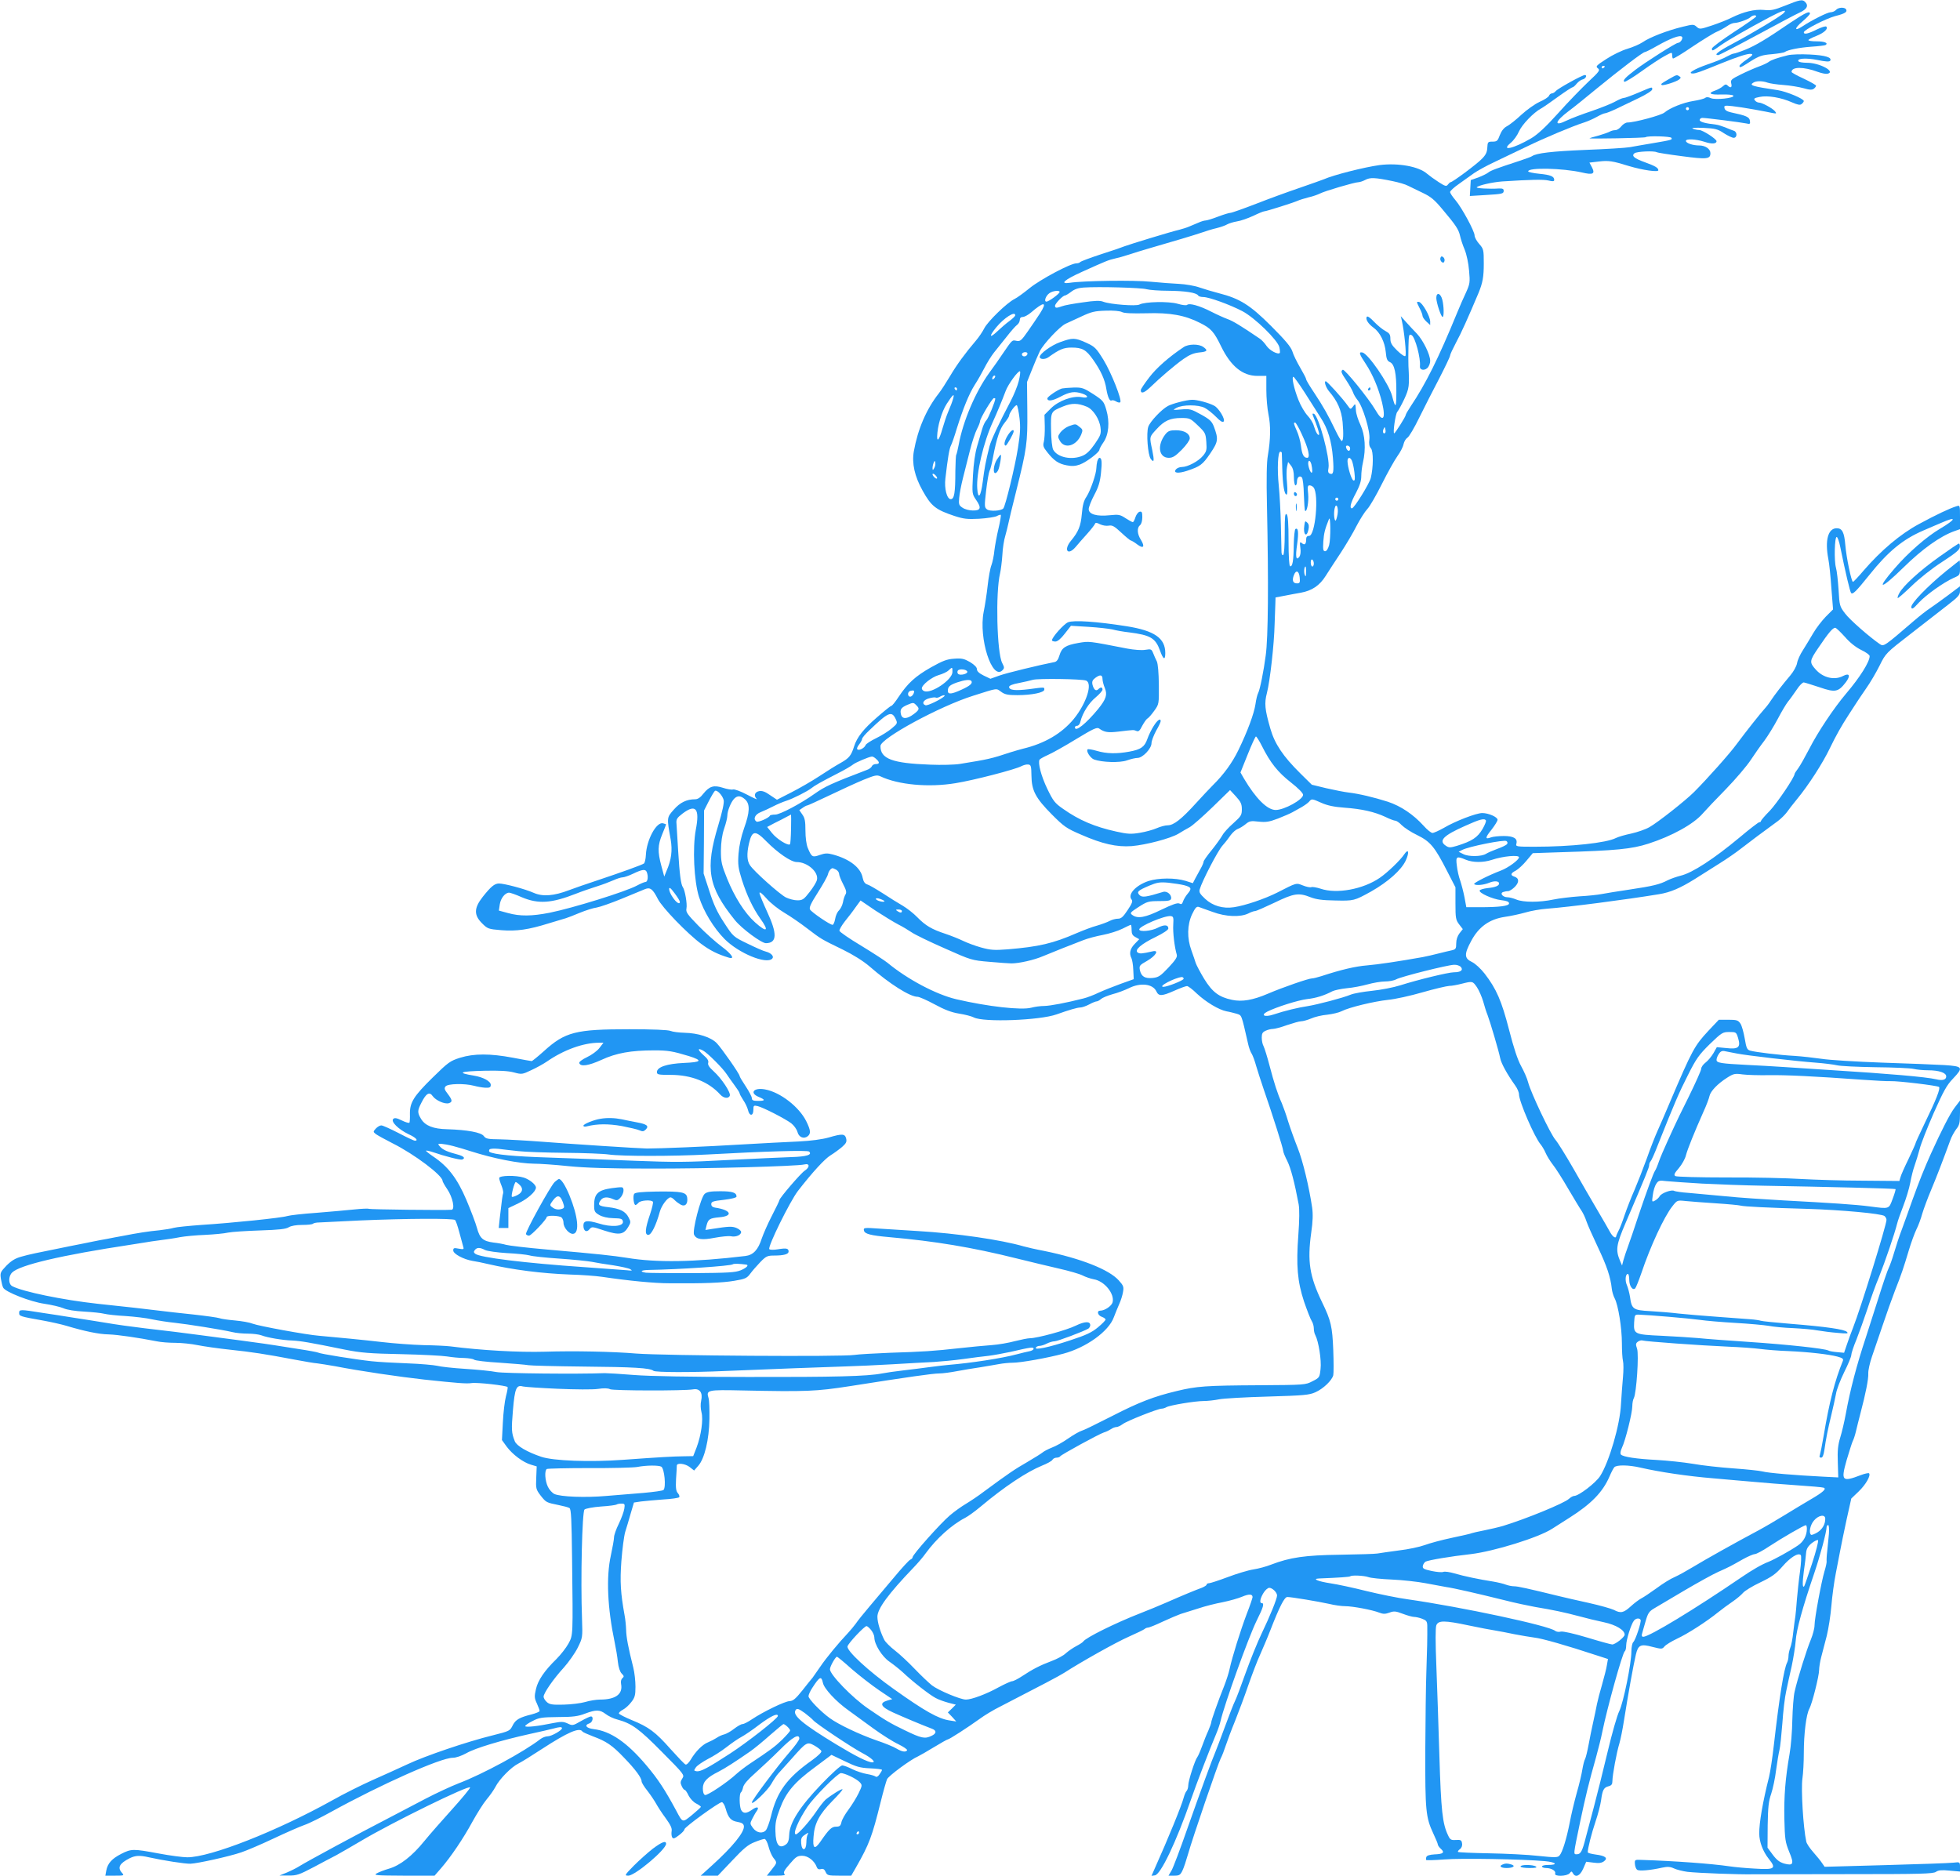 <?xml version="1.0" standalone="no"?>
<!DOCTYPE svg PUBLIC "-//W3C//DTD SVG 20010904//EN"
 "http://www.w3.org/TR/2001/REC-SVG-20010904/DTD/svg10.dtd">
<svg version="1.0" xmlns="http://www.w3.org/2000/svg"
 width="1280pt" height="1225pt" viewBox="0 0 1280 1225"
 preserveAspectRatio="xMidYMid meet">
<g transform="translate(0,1225) scale(0.1,-0.1)"
fill="#2196f3" stroke="none">
<path d="M11660 12214 c-73 -29 -93 -34 -140 -29 -61 6 -134 -12 -211 -50 -25
-13 -83 -36 -128 -51 -78 -26 -82 -26 -101 -9 -19 17 -23 17 -92 0 -96 -23
-214 -68 -261 -101 -21 -14 -66 -33 -100 -43 -34 -10 -95 -39 -136 -66 -67
-43 -72 -49 -56 -61 16 -12 11 -20 -63 -89 -44 -42 -133 -133 -196 -204 -81
-90 -134 -139 -176 -164 -116 -68 -204 -88 -133 -29 18 15 42 48 53 74 20 45
96 124 145 150 13 7 62 41 110 76 47 34 90 62 95 62 4 0 17 11 27 24 11 13 28
25 38 27 20 4 33 29 15 29 -17 0 -176 -88 -190 -105 -7 -8 -18 -15 -25 -15 -7
0 -16 -7 -19 -15 -3 -9 -31 -27 -61 -40 -31 -14 -84 -52 -119 -84 -35 -33 -77
-66 -94 -75 -20 -10 -36 -30 -47 -58 -14 -38 -19 -43 -48 -43 -30 0 -32 -2
-34 -39 -1 -28 -9 -47 -35 -73 -32 -34 -192 -153 -205 -153 -3 0 -11 -7 -17
-15 -10 -14 -18 -12 -61 16 -28 18 -61 42 -75 54 -54 48 -188 72 -310 57 -101
-14 -299 -64 -365 -93 -11 -5 -81 -29 -155 -55 -74 -25 -203 -72 -287 -105
-83 -32 -159 -59 -167 -59 -9 0 -45 -11 -82 -25 -36 -14 -73 -25 -81 -25 -8 0
-29 -6 -46 -14 -18 -7 -45 -19 -62 -26 -16 -7 -46 -16 -65 -21 -43 -9 -327
-96 -355 -107 -11 -5 -80 -29 -153 -52 -73 -24 -135 -47 -138 -52 -3 -4 -14
-8 -25 -8 -38 0 -233 -104 -304 -161 -38 -31 -83 -64 -100 -72 -50 -25 -174
-146 -197 -191 -11 -22 -36 -59 -55 -81 -69 -81 -125 -157 -169 -232 -25 -42
-58 -93 -73 -112 -81 -103 -137 -233 -163 -378 -14 -79 5 -164 57 -257 57
-103 86 -125 209 -166 58 -19 84 -22 160 -18 51 3 102 11 115 17 12 7 25 11
27 8 2 -2 -4 -42 -15 -88 -11 -46 -23 -111 -27 -144 -3 -33 -12 -76 -19 -95
-8 -19 -19 -80 -25 -135 -6 -55 -18 -132 -26 -171 -34 -173 55 -449 122 -382
14 14 14 19 -1 48 -35 67 -44 462 -14 585 5 22 12 76 15 120 2 44 11 100 19
125 7 25 16 61 20 80 4 19 26 114 51 211 70 280 75 316 73 526 l-2 188 32 80
c17 44 41 99 52 122 25 49 132 163 169 179 14 6 59 27 102 47 66 31 87 36 160
38 48 2 92 -2 105 -9 14 -8 67 -10 158 -8 157 5 254 -13 352 -63 72 -36 91
-57 138 -154 63 -129 140 -192 237 -192 l58 0 0 -92 c0 -50 6 -122 14 -160 15
-72 14 -161 -4 -267 -8 -42 -10 -153 -6 -328 11 -510 8 -862 -8 -978 -13 -101
-38 -225 -49 -245 -6 -11 -14 -44 -18 -74 -9 -61 -52 -178 -112 -301 -40 -82
-94 -157 -167 -229 -19 -19 -68 -71 -108 -115 -96 -106 -147 -146 -186 -146
-17 0 -49 -9 -72 -19 -23 -10 -72 -24 -110 -30 -59 -10 -81 -8 -154 8 -141 31
-242 74 -347 148 -55 38 -65 52 -103 130 -41 85 -63 171 -51 192 4 5 29 19 56
31 27 12 110 58 183 103 112 68 136 79 150 69 35 -25 59 -28 127 -20 100 12
98 12 117 4 13 -6 22 2 37 33 12 22 27 44 34 48 8 4 28 27 45 51 31 43 31 44
30 170 -1 79 -6 136 -13 152 -7 14 -18 38 -24 54 -11 27 -14 28 -52 22 -24 -4
-74 0 -117 8 -257 50 -247 49 -319 37 -85 -15 -109 -31 -124 -81 -8 -28 -19
-42 -33 -44 -97 -19 -312 -71 -359 -88 l-59 -21 -44 21 c-30 15 -44 28 -44 41
0 13 -16 29 -45 47 -39 22 -54 26 -104 22 -48 -3 -75 -14 -152 -57 -102 -58
-152 -104 -211 -193 -21 -32 -42 -58 -47 -58 -5 0 -47 -34 -95 -76 -87 -75
-130 -130 -148 -188 -19 -60 -32 -77 -87 -108 -31 -17 -95 -57 -143 -89 -47
-31 -129 -78 -180 -104 l-94 -48 -45 30 c-32 23 -52 30 -72 26 -29 -6 -36 -30
-15 -51 6 -6 -22 6 -63 28 -42 22 -82 37 -92 34 -9 -3 -39 2 -66 11 -59 19
-88 11 -128 -39 -18 -24 -36 -36 -53 -36 -56 0 -99 -21 -140 -68 -46 -52 -46
-51 -20 -195 12 -72 5 -132 -28 -207 l-14 -35 -19 70 c-25 94 -24 134 6 207
14 34 25 62 25 64 0 1 -9 4 -20 7 -43 11 -107 -107 -112 -206 -1 -26 -7 -51
-12 -56 -11 -9 -147 -58 -321 -116 -55 -18 -130 -44 -167 -58 -102 -39 -174
-44 -233 -18 -56 25 -192 61 -227 61 -29 -1 -52 -20 -106 -88 -57 -73 -58
-118 -4 -172 36 -36 41 -38 125 -45 100 -8 178 3 312 45 50 15 99 30 110 33
11 3 52 19 90 35 39 16 89 32 112 35 23 4 97 30 165 58 68 28 135 56 150 62
34 14 51 1 84 -64 28 -56 192 -226 284 -294 58 -43 106 -67 178 -89 45 -14 22
22 -45 72 -38 28 -106 89 -152 136 -73 75 -83 89 -78 113 6 29 -10 120 -23
138 -13 17 -22 84 -31 235 -5 80 -10 160 -11 179 -3 30 2 39 40 68 86 65 113
32 86 -106 -22 -119 -12 -334 21 -439 30 -95 96 -203 167 -275 93 -93 272
-167 311 -128 14 14 -6 37 -41 46 -15 3 -69 27 -120 52 -93 45 -94 46 -152
135 -45 68 -69 119 -97 207 l-38 116 2 206 1 206 31 61 c17 33 35 63 40 67 14
8 49 -29 57 -60 4 -18 -8 -73 -35 -164 -87 -286 -67 -403 108 -620 45 -56 174
-151 203 -151 73 1 75 61 8 205 -27 59 -50 114 -50 123 0 10 18 -4 46 -36 25
-29 77 -70 116 -93 39 -23 106 -69 150 -103 92 -70 88 -68 232 -138 69 -34
133 -74 175 -110 132 -115 264 -198 313 -198 11 0 61 -22 111 -49 66 -36 111
-53 161 -61 38 -6 81 -17 96 -25 64 -33 431 -19 540 20 81 29 136 45 155 45
11 0 37 9 58 20 20 11 42 20 49 20 6 0 19 7 29 16 9 8 43 22 75 31 32 8 79 26
106 39 75 38 157 29 180 -21 15 -32 35 -32 118 5 38 17 74 30 82 30 7 0 37
-22 64 -49 59 -55 143 -106 194 -116 19 -3 49 -11 67 -16 33 -11 29 0 74 -197
5 -24 16 -54 24 -65 7 -12 20 -47 28 -77 9 -30 31 -100 50 -155 56 -161 127
-385 127 -401 0 -8 12 -38 27 -67 23 -47 47 -138 74 -282 6 -32 5 -105 -2
-200 -15 -202 -6 -304 37 -435 20 -58 42 -115 50 -127 8 -12 14 -34 14 -48 0
-15 4 -35 10 -45 21 -40 41 -164 34 -221 -6 -55 -7 -57 -53 -80 -45 -24 -52
-24 -346 -26 -352 -2 -409 -6 -541 -38 -147 -35 -246 -73 -419 -162 -136 -69
-184 -92 -203 -98 -13 -4 -52 -26 -85 -49 -34 -24 -82 -51 -107 -60 -25 -10
-52 -24 -60 -31 -8 -7 -54 -36 -102 -64 -82 -47 -123 -75 -283 -193 -35 -27
-88 -62 -116 -79 -29 -17 -77 -51 -107 -77 -61 -52 -242 -255 -242 -272 0 -6
-7 -13 -15 -16 -8 -3 -55 -54 -104 -113 -49 -58 -122 -144 -161 -191 -40 -47
-81 -98 -92 -115 -12 -16 -34 -43 -50 -60 -59 -62 -142 -162 -181 -220 -23
-33 -46 -66 -51 -73 -6 -7 -36 -43 -66 -82 -44 -55 -61 -69 -83 -70 -30 0
-174 -70 -247 -119 -25 -17 -52 -31 -61 -31 -9 0 -33 -14 -54 -30 -21 -17 -50
-33 -64 -37 -14 -3 -37 -13 -51 -23 -14 -9 -39 -22 -56 -29 -36 -14 -81 -59
-113 -113 -12 -20 -27 -35 -34 -32 -7 2 -50 48 -97 100 -99 112 -143 145 -254
190 -44 18 -82 38 -84 43 -2 5 10 17 26 25 16 8 41 31 55 50 23 29 27 45 27
100 0 37 -6 92 -14 124 -34 135 -46 200 -47 247 -1 28 -5 70 -10 95 -26 145
-31 219 -21 355 6 77 17 163 25 190 9 28 25 82 36 121 l21 71 47 7 c26 3 91 9
145 13 54 3 101 10 104 15 3 5 -1 17 -9 26 -12 13 -15 34 -12 92 3 41 5 81 5
88 0 20 55 14 85 -10 l28 -22 27 31 c41 46 71 170 73 306 1 62 -1 123 -6 137
-16 52 -7 54 220 49 420 -9 483 -6 703 28 381 60 543 83 584 83 22 0 74 7 116
15 41 8 109 19 150 25 41 7 97 16 123 21 26 5 67 9 90 9 53 0 227 31 331 59
150 40 297 146 330 238 10 26 26 66 36 88 10 22 21 57 24 77 6 33 3 42 -28 76
-64 71 -247 143 -486 192 -58 11 -118 25 -135 30 -148 43 -436 85 -690 100
-82 5 -197 12 -254 16 -97 7 -103 6 -99 -12 4 -23 44 -33 168 -44 294 -26 538
-66 830 -139 85 -21 209 -51 275 -66 66 -15 136 -35 155 -45 19 -10 52 -21 73
-25 69 -11 137 -94 123 -150 -6 -24 -51 -55 -81 -55 -24 0 -17 -30 10 -40 14
-5 25 -13 25 -18 0 -5 -22 -28 -50 -51 -40 -33 -75 -50 -182 -85 -139 -46
-235 -66 -223 -47 3 6 14 11 24 11 10 0 32 7 47 15 16 8 39 15 51 15 19 0 191
65 221 83 6 5 12 14 12 22 0 27 -35 26 -95 -3 -61 -30 -252 -82 -299 -82 -14
0 -58 -9 -98 -19 -40 -11 -109 -23 -153 -26 -44 -3 -138 -12 -210 -20 -171
-19 -234 -23 -455 -30 -101 -4 -205 -10 -230 -14 -75 -13 -1245 -5 -1425 9
-152 13 -410 18 -595 12 -174 -5 -418 9 -620 35 -25 3 -103 7 -175 8 -71 2
-193 11 -270 20 -129 15 -288 30 -410 41 -81 6 -397 64 -435 79 -19 8 -71 17
-115 21 -44 4 -90 10 -102 15 -11 4 -88 15 -170 24 -81 8 -182 20 -223 25 -88
11 -211 25 -402 45 -228 25 -490 79 -558 115 -26 14 -26 64 -1 89 49 49 320
113 776 182 39 6 81 13 95 15 14 3 57 9 95 14 39 5 97 13 130 20 33 6 107 13
165 15 58 3 125 9 150 15 25 5 119 11 209 14 123 4 169 9 187 21 15 9 47 15
87 15 35 0 67 3 71 8 4 4 22 8 39 8 18 1 137 7 264 13 303 13 613 15 625 3 5
-5 17 -40 27 -78 10 -38 21 -79 25 -92 7 -22 6 -23 -28 -17 -31 6 -36 5 -36
-12 0 -22 67 -58 126 -68 22 -3 66 -12 99 -20 164 -38 352 -62 537 -69 75 -2
170 -9 210 -15 176 -26 341 -42 438 -42 229 -2 349 3 425 16 72 12 83 17 105
47 13 18 43 52 66 76 37 38 46 42 90 42 63 0 94 9 94 26 0 21 -14 24 -69 15
-29 -5 -54 -4 -57 1 -11 17 136 314 187 380 96 124 175 209 212 232 23 14 57
39 76 55 27 24 32 34 27 55 -8 32 -25 33 -114 7 -42 -12 -116 -22 -197 -26
-71 -3 -242 -12 -380 -20 -224 -14 -530 -26 -610 -26 -56 1 -489 29 -680 44
-104 8 -230 15 -280 16 -79 1 -92 3 -106 22 -17 23 -106 40 -239 44 -91 2
-143 23 -170 67 -25 42 -25 54 3 108 30 60 52 72 73 41 20 -28 79 -54 105 -46
25 8 24 20 -7 61 -22 28 -24 37 -14 49 15 18 124 20 185 4 22 -6 56 -12 75
-13 29 -1 35 3 35 19 0 23 -49 50 -110 60 -115 19 -95 28 71 32 94 2 153 -1
190 -11 52 -14 55 -13 114 15 33 15 80 41 103 57 110 76 238 122 340 122 l28
0 -26 -34 c-14 -19 -51 -46 -81 -60 -32 -15 -54 -32 -51 -39 8 -25 59 -18 145
21 97 45 193 62 345 62 88 0 120 -5 225 -37 93 -29 85 -40 -30 -45 -113 -5
-178 -27 -178 -60 0 -16 10 -18 89 -18 136 0 249 -45 325 -129 22 -24 54 -28
62 -7 8 20 -54 113 -105 159 -30 27 -40 43 -36 56 4 13 -5 28 -31 50 -39 35
-40 50 -3 30 29 -15 131 -117 155 -155 11 -16 33 -48 51 -72 18 -24 33 -47 33
-52 0 -5 11 -25 24 -45 14 -20 27 -49 31 -65 9 -41 35 -40 35 1 0 29 2 31 28
25 37 -9 179 -82 219 -112 18 -14 36 -39 41 -57 9 -35 42 -48 68 -27 20 17 18
39 -10 96 -46 94 -170 191 -270 209 -73 14 -104 -23 -41 -49 45 -19 44 -26 -5
-26 -31 0 -40 4 -40 18 0 9 -18 44 -40 77 -22 33 -40 63 -40 68 0 13 -116 179
-149 214 -38 39 -122 66 -211 68 -36 1 -77 6 -91 12 -17 7 -115 11 -270 11
-349 0 -418 -17 -557 -143 -40 -36 -76 -65 -80 -65 -4 0 -59 10 -122 22 -149
28 -254 28 -345 0 -66 -21 -77 -29 -181 -131 -122 -120 -148 -161 -147 -236 1
-27 -1 -53 -3 -57 -3 -4 -25 2 -49 14 -35 17 -48 19 -57 10 -17 -17 33 -67 99
-99 49 -22 68 -43 42 -43 -5 0 -53 22 -106 50 -53 27 -103 50 -113 50 -9 0
-25 -9 -36 -21 -18 -20 -18 -21 1 -36 11 -8 60 -35 109 -60 144 -72 326 -210
326 -245 0 -5 14 -30 31 -55 35 -51 52 -132 28 -134 -44 -4 -533 2 -540 6 -4
3 -48 1 -96 -4 -48 -5 -160 -15 -247 -22 -88 -6 -174 -16 -190 -21 -38 -12
-357 -45 -561 -58 -82 -6 -163 -14 -180 -19 -16 -5 -59 -12 -95 -16 -67 -6
-143 -18 -240 -37 -30 -5 -75 -14 -100 -19 -25 -4 -65 -12 -90 -17 -25 -5 -92
-19 -150 -30 -238 -48 -267 -54 -320 -69 -41 -11 -66 -27 -98 -59 -40 -42 -42
-47 -36 -87 4 -23 10 -49 15 -57 14 -28 178 -92 269 -105 47 -7 103 -20 124
-29 24 -11 77 -19 135 -22 53 -3 112 -9 131 -14 19 -5 82 -12 140 -15 58 -4
137 -13 175 -22 39 -8 104 -18 145 -22 83 -9 311 -45 378 -61 23 -6 69 -10
101 -10 33 0 72 -5 88 -11 39 -15 137 -32 203 -34 54 -3 105 -11 345 -60 101
-20 159 -25 365 -29 135 -3 270 -10 300 -15 30 -5 80 -10 110 -10 31 -1 61 -6
66 -11 6 -6 82 -15 170 -20 87 -6 170 -13 184 -16 14 -3 173 -7 355 -9 336 -3
440 -9 463 -28 13 -10 244 -11 467 -1 261 11 685 27 790 30 66 2 203 8 305 14
102 6 223 13 270 15 47 3 132 11 190 19 58 8 132 18 165 21 33 4 98 16 145 26
133 31 150 33 150 20 0 -6 -12 -13 -27 -16 -16 -3 -53 -12 -83 -20 -97 -26
-299 -57 -445 -69 -22 -2 -76 -8 -120 -14 -44 -6 -123 -16 -175 -22 -52 -6
-115 -15 -140 -20 -98 -19 -309 -24 -875 -23 -381 0 -645 5 -745 13 -85 7
-171 12 -190 12 -177 -7 -656 -2 -707 7 -34 7 -127 16 -205 21 -79 5 -161 14
-183 20 -22 5 -110 13 -195 16 -85 3 -191 9 -235 14 -103 11 -334 48 -347 56
-5 3 -64 14 -131 24 -67 11 -135 21 -152 24 -16 3 -115 17 -220 31 -104 14
-224 30 -265 35 -111 15 -209 27 -365 45 -77 9 -192 25 -255 36 -63 10 -160
26 -215 34 -55 9 -145 23 -200 31 -143 23 -150 23 -150 -1 0 -21 6 -23 159
-50 49 -9 117 -24 150 -34 117 -35 211 -55 276 -56 60 -2 196 -22 313 -45 27
-6 82 -10 122 -10 41 0 106 -7 145 -15 40 -8 136 -22 213 -30 141 -15 222 -27
428 -66 59 -11 122 -22 140 -23 19 -2 72 -11 119 -19 158 -31 418 -69 580 -87
215 -23 277 -28 309 -23 36 6 229 -16 236 -26 2 -4 -3 -31 -11 -61 -8 -30 -17
-107 -20 -170 l-6 -115 31 -43 c38 -51 107 -103 159 -118 l37 -11 -3 -74 c-3
-71 -2 -76 29 -117 36 -45 36 -45 119 -62 30 -6 61 -14 69 -19 11 -7 14 -73
17 -332 6 -511 7 -496 -24 -554 -15 -27 -50 -72 -78 -100 -79 -77 -121 -139
-134 -197 -11 -47 -10 -59 6 -93 10 -22 18 -44 18 -49 1 -5 -23 -15 -53 -23
-77 -19 -103 -34 -121 -68 -20 -40 -19 -40 -134 -69 -167 -41 -440 -134 -554
-188 -59 -27 -163 -75 -232 -105 -69 -31 -186 -89 -260 -131 -361 -201 -795
-372 -947 -372 -28 0 -113 11 -187 25 -167 31 -178 31 -245 -3 -60 -31 -88
-61 -97 -109 l-6 -33 62 0 c61 0 62 1 47 18 -32 35 -17 62 50 96 37 18 65 20
125 6 95 -21 235 -43 272 -42 48 2 251 47 331 74 33 11 128 51 210 90 83 39
174 79 203 89 30 10 108 49 175 86 323 178 715 353 794 353 21 0 56 12 89 30
57 33 227 84 412 125 65 14 133 30 153 35 43 12 59 13 59 3 0 -14 -69 -53 -94
-53 -13 0 -34 -8 -47 -18 -107 -83 -376 -229 -534 -289 -49 -19 -146 -64 -215
-100 -69 -36 -181 -95 -250 -131 -181 -93 -529 -281 -573 -309 -20 -13 -59
-32 -85 -43 l-47 -19 59 0 c53 -1 70 5 165 55 58 31 124 66 146 77 22 12 95
54 163 94 203 121 712 370 712 349 0 -7 -53 -71 -117 -142 -65 -72 -146 -164
-181 -207 -80 -99 -159 -160 -231 -181 -31 -9 -67 -23 -81 -31 -22 -13 -4 -14
177 -15 l201 0 41 47 c66 76 148 198 206 305 30 54 71 120 93 146 22 26 47 62
57 81 25 50 103 130 150 153 22 11 91 54 152 94 172 112 249 145 267 115 3 -4
34 -18 68 -31 87 -32 126 -58 203 -139 74 -76 115 -132 115 -155 0 -8 17 -36
39 -63 21 -27 46 -65 56 -83 10 -18 37 -61 62 -94 33 -46 43 -67 39 -86 -2
-14 -1 -32 4 -40 7 -11 15 -8 44 14 20 15 36 32 36 39 0 14 225 177 244 177 7
0 19 -19 25 -42 17 -61 35 -80 78 -87 28 -5 39 -12 41 -27 5 -38 -72 -134
-208 -257 l-74 -67 56 0 56 0 94 99 c74 79 104 104 146 120 29 12 58 21 65 21
7 0 19 -22 26 -50 7 -27 21 -60 32 -74 25 -31 25 -31 -12 -77 l-31 -39 63 0
c48 0 60 3 52 11 -9 9 -1 25 34 65 40 47 50 54 82 54 38 0 80 -33 95 -74 4
-12 13 -17 27 -13 15 4 23 -1 31 -19 10 -22 16 -24 89 -24 l78 0 30 52 c88
154 106 203 162 428 17 69 36 136 42 150 11 23 155 129 202 149 11 5 58 32
104 60 46 28 87 51 91 51 9 0 127 76 205 132 32 24 95 62 140 84 268 138 384
199 415 219 110 71 338 199 420 235 52 23 99 46 105 51 5 5 15 9 22 9 7 0 50
17 96 39 45 21 98 43 117 50 19 6 71 22 115 36 44 15 116 33 160 41 44 9 101
25 127 36 45 19 68 18 68 -3 0 -5 -17 -56 -39 -112 -40 -106 -94 -279 -111
-357 -5 -25 -21 -74 -35 -110 -38 -94 -85 -227 -85 -239 0 -6 -9 -30 -19 -54
-11 -23 -29 -69 -41 -102 -12 -33 -26 -65 -31 -71 -15 -18 -59 -155 -59 -184
0 -14 -5 -31 -11 -37 -6 -6 -14 -26 -19 -44 -12 -48 -100 -264 -191 -467 l-19
-43 22 3 c38 5 139 217 235 493 34 99 124 333 165 430 12 28 25 66 29 85 26
112 181 543 235 654 45 90 52 116 34 116 -16 0 -11 30 11 66 11 19 29 34 38
34 20 0 51 -30 51 -50 0 -21 -46 -135 -101 -249 -27 -56 -74 -173 -105 -259
-30 -85 -61 -167 -69 -182 -8 -15 -37 -90 -65 -166 -28 -76 -56 -150 -62 -164
-21 -48 -101 -267 -184 -503 -46 -132 -92 -254 -103 -273 l-20 -34 37 0 c33 0
40 4 54 33 9 18 25 67 37 109 28 100 194 586 213 624 9 16 23 54 33 84 10 30
37 103 61 161 23 58 63 164 87 235 25 71 59 161 77 199 17 39 47 108 65 155
61 157 93 220 112 220 26 0 201 -29 273 -45 36 -9 83 -15 105 -15 48 0 177
-24 222 -42 26 -10 39 -10 67 0 29 11 41 10 88 -8 29 -11 62 -20 72 -20 11 0
35 -5 53 -12 27 -10 33 -17 34 -43 1 -71 -1 -169 -6 -305 -3 -80 -6 -309 -7
-510 -1 -397 3 -439 53 -546 16 -34 29 -65 29 -71 0 -5 9 -18 20 -28 27 -24
15 -34 -42 -36 -31 -2 -49 -7 -53 -17 -3 -8 -3 -17 -1 -20 3 -2 56 -1 119 4
110 9 507 2 655 -11 75 -7 91 -25 21 -25 -21 0 -39 -4 -39 -10 0 -5 12 -10 26
-10 35 0 67 -19 60 -36 -8 -21 77 -19 95 2 11 14 13 14 21 0 17 -31 46 -18 67
29 l20 46 48 -6 c35 -5 53 -2 68 9 28 21 9 36 -54 44 -29 4 -52 10 -52 15 -1
21 25 125 51 201 16 47 32 109 36 138 9 67 17 84 49 92 19 5 25 13 25 34 0 37
27 186 46 247 8 28 21 93 29 145 29 182 61 360 78 433 15 64 31 72 109 51 60
-15 63 -15 78 3 8 10 45 33 81 50 71 33 195 113 269 173 25 20 68 52 95 70 28
19 58 45 68 57 11 13 61 44 112 68 77 37 103 56 145 104 52 60 103 92 120 75
5 -5 3 -51 -5 -109 -8 -55 -16 -136 -20 -180 -3 -44 -8 -93 -10 -110 -3 -16
-9 -64 -14 -105 -4 -41 -13 -88 -20 -103 -6 -16 -11 -39 -11 -53 0 -13 -4 -32
-9 -42 -21 -41 -50 -219 -87 -542 -9 -80 -23 -172 -31 -205 -41 -162 -65 -301
-64 -370 0 -54 24 -117 62 -165 51 -63 40 -72 -88 -64 -60 3 -135 10 -168 15
-115 17 -356 35 -575 42 -44 2 -45 1 -43 -27 1 -16 8 -33 15 -38 14 -9 85 -3
161 14 38 8 54 7 80 -5 17 -8 57 -18 87 -22 72 -8 335 -18 430 -16 41 0 322 1
623 1 469 0 552 2 570 15 16 11 37 13 89 8 l68 -6 0 31 c0 31 -1 32 -42 27
-24 -3 -223 -10 -443 -16 l-399 -11 -16 23 c-8 13 -34 45 -57 71 -24 27 -45
58 -47 71 -20 92 -35 343 -25 412 5 33 9 108 9 167 0 125 16 252 36 288 18 32
64 215 64 254 0 16 6 55 14 85 8 31 24 93 36 138 11 45 25 133 30 195 5 62 18
158 29 213 11 55 24 125 30 155 5 30 24 117 40 194 l31 139 48 46 c47 45 81
105 68 119 -4 3 -28 -2 -54 -12 -123 -47 -131 -38 -92 99 18 59 35 115 40 124
5 9 14 36 20 61 6 25 19 79 30 120 34 129 53 224 51 260 -1 20 10 69 24 110
14 41 46 134 70 205 24 72 60 173 80 225 44 112 55 145 91 265 15 50 37 110
49 135 13 25 30 72 39 105 10 33 36 103 58 155 35 83 74 185 125 324 7 21 25
53 38 71 22 27 25 42 25 109 l0 78 -35 -46 c-30 -39 -87 -151 -155 -301 -40
-88 -79 -186 -120 -300 -23 -66 -55 -154 -70 -195 -16 -41 -38 -109 -50 -150
-12 -41 -28 -86 -35 -100 -8 -14 -39 -106 -70 -205 -32 -99 -68 -211 -80 -250
-60 -181 -102 -341 -131 -500 -9 -49 -25 -118 -36 -153 -15 -49 -19 -86 -16
-162 l3 -99 -100 5 c-181 9 -359 24 -395 34 -19 5 -105 14 -190 20 -85 6 -204
19 -265 30 -60 10 -166 21 -235 25 -135 7 -219 20 -234 35 -6 6 -4 22 6 44 23
47 68 229 68 272 0 19 4 43 10 53 17 33 34 285 21 323 -10 28 -9 35 6 46 10 7
24 10 31 7 17 -6 371 -32 557 -40 77 -3 172 -10 210 -15 39 -5 122 -12 185
-14 135 -6 263 -21 320 -36 33 -9 40 -15 35 -28 -53 -130 -89 -271 -125 -487
-10 -60 -22 -118 -25 -127 -5 -12 -2 -18 8 -18 9 0 16 15 21 48 11 78 24 142
46 232 11 47 25 108 30 136 4 28 29 92 54 143 25 50 46 100 46 111 0 11 15 57
34 102 18 46 50 135 71 198 20 63 54 158 76 210 39 98 102 282 118 347 5 21
24 74 41 118 17 44 38 112 45 150 7 39 20 90 29 114 9 25 23 72 32 105 8 34
50 140 92 236 63 142 86 184 125 224 71 75 67 82 -55 90 -57 3 -240 11 -408
16 -168 6 -345 17 -395 25 -49 7 -128 16 -175 19 -96 5 -253 24 -289 34 -22 6
-26 16 -37 80 -7 40 -19 84 -28 97 -15 22 -24 25 -79 25 l-62 0 -68 -72 c-91
-98 -105 -123 -252 -468 -29 -69 -65 -152 -80 -185 -15 -33 -47 -114 -70 -180
-24 -66 -60 -158 -80 -205 -21 -47 -50 -121 -65 -165 -15 -45 -33 -92 -41
-105 -7 -14 -13 -28 -14 -32 -1 -20 -22 -7 -39 23 -10 19 -49 86 -86 149 -37
63 -108 185 -156 270 -49 85 -101 169 -116 186 -32 36 -160 306 -178 374 -6
25 -27 73 -46 107 -23 42 -48 117 -79 238 -49 189 -82 266 -160 367 -26 33
-61 65 -82 75 -51 24 -52 51 -5 138 49 92 119 142 220 157 37 5 96 18 132 28
36 11 99 22 140 25 146 11 516 59 735 95 74 12 138 40 230 97 39 25 111 70
160 101 50 31 115 76 145 100 50 39 149 113 241 180 20 15 46 41 58 57 12 17
41 55 66 85 76 92 169 237 214 331 40 83 77 149 126 224 22 33 44 68 50 77 5
9 33 49 60 89 28 39 68 108 90 152 40 81 41 82 205 209 91 71 200 155 243 189
66 51 77 64 77 90 l0 30 -77 -58 c-43 -32 -96 -70 -118 -85 -22 -14 -69 -51
-105 -82 -194 -167 -198 -170 -223 -153 -66 45 -197 159 -228 201 -35 46 -36
51 -42 154 -4 59 -11 124 -17 144 -13 46 -9 204 5 201 6 -1 16 -30 23 -65 34
-168 64 -294 71 -301 11 -11 32 10 119 118 122 153 218 232 352 290 36 15 89
39 119 51 102 45 97 24 -9 -39 -87 -51 -208 -156 -295 -257 -128 -147 -96
-145 55 3 124 122 241 205 333 238 l37 13 0 79 c0 77 0 78 -22 71 -46 -14
-136 -57 -245 -116 -123 -66 -249 -173 -363 -305 -34 -40 -65 -73 -69 -73 -10
0 -43 157 -50 241 -7 82 -20 109 -56 109 -57 0 -78 -79 -55 -200 6 -29 15
-115 20 -191 l11 -139 -48 -48 c-26 -27 -63 -75 -82 -108 -19 -32 -48 -81 -66
-109 -18 -27 -36 -66 -39 -86 -4 -21 -23 -55 -44 -80 -52 -61 -104 -129 -127
-164 -10 -16 -29 -41 -42 -55 -28 -31 -117 -143 -181 -229 -44 -61 -195 -230
-279 -314 -55 -55 -236 -198 -291 -229 -26 -15 -79 -33 -119 -42 -39 -8 -84
-21 -100 -29 -62 -32 -292 -57 -532 -57 -119 0 -123 1 -118 20 9 34 -18 50
-83 50 -32 0 -70 -4 -83 -9 -40 -15 -39 -2 4 51 21 27 39 56 39 64 0 18 -59
44 -100 44 -39 0 -177 -53 -251 -97 -32 -18 -65 -33 -74 -33 -9 0 -35 21 -58
47 -67 74 -149 129 -234 157 -91 29 -188 52 -256 60 -27 3 -92 16 -145 28
l-95 23 -76 75 c-112 111 -166 191 -195 292 -36 125 -40 165 -22 233 20 78 47
317 50 448 2 56 4 118 5 138 l1 37 63 12 c34 7 80 15 102 19 73 13 123 47 162
109 20 31 64 100 99 152 34 52 81 131 103 175 23 44 54 93 70 110 16 16 59 91
96 165 37 74 83 156 101 181 19 26 37 61 40 78 4 18 15 36 25 42 10 5 45 64
78 132 33 67 92 183 131 257 38 74 70 141 70 148 0 7 18 45 39 85 33 60 78
161 146 322 28 68 35 106 35 194 0 89 -1 95 -30 128 -16 18 -30 43 -30 55 0
28 -84 183 -126 232 -19 22 -34 45 -34 52 0 7 26 31 58 53 31 22 76 54 98 70
23 16 81 48 130 71 49 23 143 69 209 100 121 59 307 137 380 160 22 7 59 23
82 36 23 13 47 24 54 24 7 0 40 13 74 29 33 16 99 48 148 71 48 23 87 48 87
56 0 18 4 19 -90 -21 -45 -19 -88 -35 -97 -35 -8 0 -33 -11 -56 -24 -23 -13
-91 -40 -152 -61 -60 -20 -134 -48 -163 -62 -87 -43 -79 -7 13 62 30 22 112
88 182 146 149 122 302 239 315 239 5 0 41 18 81 41 87 49 148 72 161 59 10
-10 -10 -40 -26 -40 -14 0 -211 -125 -278 -176 -66 -50 -84 -70 -72 -78 5 -3
56 28 113 69 57 41 125 86 152 100 44 24 47 25 47 7 0 -10 2 -21 5 -24 4 -3
62 32 129 78 68 45 140 90 161 98 20 9 49 25 65 36 15 11 36 20 47 20 25 0 91
24 105 38 13 13 38 16 37 5 0 -5 -65 -50 -145 -102 -79 -52 -144 -100 -144
-108 0 -19 4 -17 57 21 48 34 166 102 318 183 83 44 117 54 96 30 -15 -19
-203 -132 -333 -201 -98 -52 -128 -76 -97 -76 6 0 118 58 248 128 130 70 257
138 284 150 48 22 60 45 35 70 -17 17 -34 14 -128 -24z m-1180 -398 c0 -3 -4
-8 -10 -11 -5 -3 -10 -1 -10 4 0 6 5 11 10 11 6 0 10 -2 10 -4z m-1385 -749
c39 -8 84 -21 100 -30 17 -8 59 -29 95 -46 53 -25 77 -44 130 -108 88 -104
106 -132 115 -173 4 -19 17 -60 30 -90 13 -32 25 -89 29 -138 7 -76 5 -86 -19
-140 -15 -31 -42 -93 -60 -137 -120 -293 -205 -464 -302 -608 -18 -27 -33 -53
-33 -58 0 -10 -69 -119 -75 -119 -10 0 8 126 20 140 7 8 28 46 46 84 32 70 34
85 27 216 -1 19 -1 75 0 123 2 82 3 87 21 78 23 -13 60 -152 54 -203 -3 -24
27 -31 48 -12 11 10 19 31 19 47 0 41 -46 134 -86 177 -19 19 -50 53 -70 75
l-36 40 7 -30 c16 -70 31 -221 23 -230 -5 -5 -26 9 -53 35 -36 35 -45 51 -45
78 0 27 -6 36 -32 50 -18 9 -52 37 -74 60 -25 27 -44 40 -48 33 -10 -15 9 -46
44 -71 42 -30 74 -94 80 -160 4 -44 9 -57 27 -65 30 -13 43 -73 42 -197 0
-105 -6 -109 -28 -23 -20 77 -156 276 -194 283 -25 5 -21 -10 22 -74 46 -70
83 -158 107 -254 26 -110 5 -133 -44 -47 -42 72 -201 269 -213 262 -14 -9 -12
-17 25 -72 19 -29 38 -63 42 -75 4 -13 17 -35 29 -50 35 -41 84 -204 78 -256
-4 -30 -1 -48 10 -60 17 -19 16 -125 -1 -194 -10 -39 -109 -198 -123 -198 -18
0 -8 38 26 100 24 46 35 78 35 110 0 25 5 65 11 90 20 86 14 179 -16 244 -16
33 -29 75 -30 95 -3 48 -3 48 -20 25 -15 -19 -16 -18 -33 6 -32 46 -135 160
-144 160 -13 0 1 -41 21 -65 56 -65 81 -123 89 -201 7 -82 5 -124 -6 -124 -4
0 -22 30 -40 68 -49 102 -82 160 -139 246 -29 43 -53 83 -53 89 0 6 -18 40
-39 76 -21 36 -45 84 -51 106 -10 30 -45 72 -139 166 -137 137 -204 179 -341
214 -36 9 -92 26 -125 37 -33 12 -94 22 -135 24 -41 2 -124 8 -185 14 -104 11
-439 7 -529 -7 -68 -10 -37 19 81 72 155 70 172 77 212 86 20 4 63 16 96 27
33 11 92 29 130 40 163 47 293 86 340 102 28 10 73 24 100 30 28 7 59 18 70
25 11 6 39 15 63 19 23 3 71 20 106 36 35 17 67 30 73 30 12 0 190 56 218 69
11 5 43 15 70 22 28 6 61 18 75 25 30 16 227 74 251 74 9 0 30 7 45 15 31 17
63 16 179 -8z m-1607 -706 c18 -5 83 -10 143 -10 109 -1 182 -12 194 -31 3 -6
19 -10 34 -10 36 0 174 -50 254 -92 82 -43 232 -190 242 -236 4 -18 5 -35 3
-37 -12 -13 -66 16 -86 45 -12 18 -33 41 -46 49 -122 83 -175 115 -209 127
-22 8 -71 30 -108 49 -76 39 -143 57 -156 44 -5 -5 -31 -2 -62 7 -58 17 -214
14 -250 -5 -22 -12 -189 1 -235 18 -21 9 -55 8 -136 -4 -59 -8 -120 -19 -134
-25 -36 -13 -46 -13 -46 3 0 14 51 67 65 67 4 0 23 11 40 24 21 17 48 26 81
28 98 7 380 -1 412 -11z m-568 -18 c-1 -12 -71 -63 -86 -63 -18 0 -5 38 19 55
22 16 67 21 67 8z m-129 -141 c-17 -26 -52 -78 -78 -115 -43 -62 -51 -68 -75
-63 -29 6 -26 9 -91 -86 -17 -26 -57 -83 -88 -125 -88 -122 -170 -313 -198
-467 -6 -31 -13 -61 -16 -66 -3 -4 -5 -52 -6 -107 0 -142 -7 -183 -30 -183
-25 0 -43 69 -35 135 15 131 26 197 36 215 6 11 24 62 39 113 41 130 79 224
117 284 19 29 47 79 63 110 16 32 44 77 62 100 19 23 56 70 84 105 27 35 57
69 67 76 10 7 18 22 18 33 0 12 7 19 20 19 10 0 34 13 52 28 87 75 110 73 59
-6z m-161 -11 c0 -6 -17 -22 -37 -37 -21 -15 -57 -46 -80 -68 -52 -49 -56 -34
-7 26 51 62 124 109 124 79z m80 -250 c0 -14 -18 -23 -30 -16 -6 4 -8 11 -5
16 8 12 35 12 35 0z m-57 -180 c-8 -33 -33 -93 -54 -133 -73 -138 -127 -253
-137 -293 -26 -104 -33 -143 -44 -231 -13 -99 -31 -121 -36 -44 -7 98 41 303
102 435 26 57 61 141 83 200 16 45 83 136 94 130 4 -3 0 -32 -8 -64z m-161 17
c-7 -7 -12 -8 -12 -2 0 14 12 26 19 19 2 -3 -1 -11 -7 -17z m2028 -91 c35 -56
82 -129 103 -162 49 -74 73 -155 82 -267 7 -92 3 -111 -21 -101 -10 4 -13 14
-8 37 11 62 -65 344 -96 354 -9 3 -11 -1 -5 -14 27 -67 44 -118 39 -123 -7 -8
-22 18 -34 58 -5 19 -24 49 -41 67 -17 18 -44 63 -59 101 -29 73 -47 153 -33
152 4 0 37 -46 73 -102z m-2270 23 c0 -5 -2 -10 -4 -10 -3 0 -8 5 -11 10 -3 6
-1 10 4 10 6 0 11 -4 11 -10z m-25 -62 c-7 -24 -13 -41 -37 -98 -8 -19 -23
-65 -34 -102 -18 -64 -34 -89 -34 -50 2 69 29 162 63 215 39 60 52 72 42 35z
m275 -1 c0 -18 -44 -125 -57 -140 -10 -10 -23 -37 -29 -60 -7 -23 -21 -73 -33
-112 -13 -45 -23 -112 -27 -190 -6 -118 -6 -121 20 -159 37 -53 31 -71 -21
-70 -23 0 -53 8 -67 18 -23 15 -26 22 -22 64 2 26 13 83 24 127 11 44 32 126
46 182 14 56 35 119 46 140 11 21 20 44 20 51 0 18 80 152 91 152 5 0 9 -2 9
-3z m158 -127 c7 -59 5 -100 -10 -195 -19 -122 -83 -384 -96 -396 -16 -16 -87
-20 -106 -6 -17 13 -18 19 -6 123 7 60 17 117 22 128 6 10 16 51 23 90 23 122
45 188 76 225 16 20 29 40 29 45 0 18 43 77 51 69 4 -4 12 -42 17 -83z m1844
-107 c43 -92 56 -153 35 -153 -23 0 -34 21 -41 79 -4 30 -16 74 -27 97 -21 48
-23 54 -11 54 5 0 25 -35 44 -77z m544 10 c-11 -11 -19 6 -11 24 8 17 8 17 12
0 3 -10 2 -21 -1 -24z m-231 -93 c3 -5 3 -15 -1 -21 -6 -11 -23 6 -24 24 0 10
18 9 25 -3z m-444 -37 c0 -5 2 -51 3 -103 3 -106 13 -170 28 -170 6 0 7 28 3
74 -4 40 -4 88 0 106 l7 33 19 -24 c13 -16 19 -41 19 -76 0 -29 5 -53 10 -53
6 0 10 11 10 24 0 29 17 43 32 28 6 -6 12 -56 13 -112 2 -55 5 -103 8 -106 12
-12 25 60 20 111 -5 45 -3 55 9 55 9 0 20 -6 26 -13 37 -44 12 -317 -29 -317
-13 0 -19 -7 -19 -23 0 -31 -10 -40 -28 -24 -13 10 -15 7 -10 -30 4 -26 1 -48
-6 -59 -22 -29 -27 -1 -15 81 11 79 7 111 -11 100 -5 -3 -10 -50 -11 -103 -1
-104 -8 -145 -24 -140 -6 2 -10 66 -10 165 0 116 -4 166 -12 174 -11 10 -13
-14 -13 -123 0 -81 -4 -139 -10 -143 -5 -3 -10 4 -11 17 0 13 -2 93 -4 178 -2
85 -8 202 -14 260 -11 106 -6 220 10 220 5 0 9 -3 10 -7z m457 -50 c5 -10 13
-44 17 -77 5 -45 4 -57 -6 -54 -13 4 -38 86 -39 126 0 26 16 29 28 5z m-2727
-50 c-9 -16 -10 -16 -11 -1 0 9 3 25 7 35 7 16 8 17 11 1 2 -10 -1 -25 -7 -35z
m2463 25 c3 -13 6 -32 6 -42 0 -29 -17 -7 -25 32 -7 36 9 45 19 10z m-2444
-90 c0 -6 -7 -5 -15 2 -8 7 -15 17 -15 22 0 6 7 5 15 -2 8 -7 15 -17 15 -22z
m2620 -138 c0 -5 -4 -10 -10 -10 -5 0 -10 5 -10 10 0 6 5 10 10 10 6 0 10 -4
10 -10z m-5 -99 c-4 -23 -10 -41 -13 -41 -9 0 -13 49 -6 79 9 42 27 8 19 -38z
m-55 -201 c-7 -25 -17 -40 -26 -40 -13 0 -15 11 -12 63 4 54 10 80 37 147 11
28 12 -129 1 -170z m-100 -121 c0 -10 -4 -19 -10 -19 -5 0 -10 12 -10 26 0 14
4 23 10 19 6 -3 10 -15 10 -26z m-51 -56 c0 -29 -2 -33 -8 -18 -7 18 -4 55 5
55 2 0 4 -17 3 -37z m-41 -36 c3 -32 0 -37 -18 -37 -26 0 -34 19 -20 54 14 37
34 28 38 -17z m3560 -386 c34 -39 71 -68 107 -86 30 -14 55 -32 55 -40 0 -37
-62 -137 -154 -245 -81 -96 -185 -252 -240 -360 -27 -52 -59 -109 -72 -127
-13 -17 -24 -34 -24 -37 0 -22 -114 -190 -161 -240 -33 -33 -59 -64 -59 -68 0
-5 -5 -8 -11 -8 -5 0 -63 -44 -128 -99 -168 -140 -309 -232 -385 -250 -27 -7
-65 -20 -85 -30 -51 -27 -97 -38 -251 -61 -74 -11 -155 -24 -180 -29 -25 -5
-90 -12 -146 -15 -55 -4 -132 -13 -170 -21 -90 -19 -195 -19 -241 0 -19 8 -46
15 -58 15 -30 0 -52 25 -29 34 8 3 23 6 33 6 9 0 29 13 44 28 30 31 28 57 -4
67 -27 9 -24 22 10 39 16 9 47 37 70 65 l41 49 178 6 c369 11 468 21 577 56
155 50 295 128 354 196 19 22 87 94 152 160 65 67 138 153 162 190 25 38 65
95 89 126 23 31 63 96 88 143 25 48 55 98 67 113 13 15 37 50 56 77 18 28 39
49 47 48 8 -1 55 -16 104 -32 102 -35 121 -31 171 34 32 43 23 62 -19 40 -56
-29 -129 -12 -177 41 -44 49 -43 57 18 146 64 95 92 128 108 128 6 0 34 -27
63 -59z m-5828 -230 c0 -50 -137 -143 -184 -125 -9 3 -16 12 -16 18 0 23 65
74 110 87 25 7 54 20 65 31 25 23 25 23 25 -11z m97 3 c5 -15 -47 -28 -60 -15
-5 5 -6 14 -2 21 9 14 57 9 62 -6z m883 -48 c0 -13 7 -40 15 -59 18 -44 9 -72
-43 -137 -80 -97 -152 -155 -152 -120 0 6 7 10 15 10 8 0 18 12 21 28 14 56
55 121 99 157 25 21 45 44 45 51 0 17 -12 18 -27 3 -15 -15 -29 -5 -38 28 -5
21 -1 31 17 45 32 24 48 22 48 -6z m-107 -11 c44 -18 2 -149 -81 -251 -79 -95
-190 -160 -332 -194 -19 -5 -55 -15 -80 -23 -126 -42 -145 -46 -330 -76 -36
-6 -123 -8 -195 -5 -248 9 -326 38 -325 122 1 50 388 260 605 328 164 52 149
50 183 26 24 -18 44 -22 106 -22 94 0 176 17 176 36 0 17 5 17 -100 3 -90 -11
-130 -7 -130 15 0 8 23 18 63 25 34 7 76 16 92 21 34 10 321 6 348 -5z m-749
-3 c9 -15 -9 -31 -64 -56 -65 -30 -90 -33 -90 -8 0 27 12 38 60 55 51 17 86
21 94 9z m-374 -66 c0 -16 -14 -36 -26 -36 -14 0 -19 22 -7 33 7 8 33 10 33 3z
m195 -35 c-24 -21 -109 -62 -121 -57 -27 10 -14 35 23 45 20 6 40 8 44 5 5 -3
17 0 26 5 22 13 41 14 28 2z m-181 -57 c23 -22 20 -30 -17 -58 -44 -33 -75
-34 -83 -2 -8 32 1 45 40 62 40 17 42 17 60 -2z m-135 -89 c13 -28 13 -30 -25
-62 -21 -18 -67 -47 -102 -64 -35 -17 -66 -37 -69 -45 -7 -19 -41 -37 -53 -29
-6 4 -2 17 10 32 11 14 20 31 20 37 0 7 21 32 48 57 123 118 145 128 171 74z
m2392 -177 c55 -110 104 -171 188 -237 50 -39 81 -71 81 -82 0 -31 -123 -99
-179 -99 -55 0 -130 75 -207 205 l-23 40 47 117 c26 65 50 118 54 118 4 0 22
-28 39 -62z m-2519 -85 c24 -21 23 -33 -2 -33 -11 0 -23 -6 -26 -14 -3 -8 -17
-19 -32 -24 -233 -89 -274 -108 -342 -156 -93 -66 -226 -136 -257 -136 -17 0
-33 -3 -35 -7 -6 -15 -76 -45 -87 -39 -25 16 -11 47 27 62 20 8 57 25 82 38
25 13 63 29 85 36 42 13 138 62 162 81 19 16 64 42 168 95 50 25 97 53 106 61
16 13 102 50 123 52 5 1 18 -6 28 -16z m1014 -109 c1 -97 27 -146 133 -253 79
-79 95 -91 191 -132 139 -61 233 -82 330 -75 95 8 254 50 306 81 21 13 55 33
74 43 19 11 86 70 149 131 l114 111 38 -41 c32 -35 39 -50 39 -84 0 -38 -5
-46 -55 -91 -31 -27 -63 -62 -72 -79 -9 -16 -40 -60 -69 -96 -30 -36 -54 -71
-54 -77 0 -6 -8 -26 -19 -45 -10 -18 -26 -47 -35 -64 l-16 -31 -47 15 c-69 21
-177 20 -243 -1 -83 -28 -138 -88 -110 -121 9 -10 3 -26 -26 -69 -29 -44 -42
-56 -63 -56 -14 0 -38 -6 -53 -14 -15 -8 -52 -22 -83 -31 -31 -8 -91 -31 -133
-49 -156 -68 -248 -89 -450 -106 -90 -7 -113 -5 -175 12 -40 11 -92 31 -117
43 -25 12 -76 33 -115 46 -91 30 -130 53 -185 109 -25 26 -68 59 -95 75 -28
16 -86 52 -130 81 -44 28 -90 55 -102 58 -15 5 -24 18 -29 42 -12 67 -84 123
-194 153 -37 10 -52 9 -87 -3 -47 -17 -53 -14 -78 47 -9 22 -15 67 -15 113 0
60 -4 82 -20 104 l-20 29 22 15 c12 9 26 16 31 16 4 0 69 30 145 66 75 36 175
82 221 101 74 30 87 33 110 23 118 -56 316 -74 491 -45 119 19 392 90 430 111
14 7 34 13 45 11 18 -2 20 -10 21 -73z m-1869 -156 c32 -30 30 -83 -8 -188
-19 -55 -32 -113 -36 -166 -5 -71 -2 -93 22 -170 33 -103 72 -185 120 -253 60
-83 44 -95 -34 -25 -68 61 -134 166 -183 287 -35 87 -40 108 -40 181 1 57 7
102 21 144 12 34 21 72 21 85 0 31 24 90 45 111 22 22 44 20 72 -6z m3764 -22
c39 -17 81 -26 149 -31 113 -8 196 -27 267 -60 28 -14 58 -25 65 -25 8 0 27
-13 42 -29 16 -16 61 -46 101 -65 86 -42 115 -77 196 -236 l54 -105 0 -105 c0
-95 2 -108 24 -137 l24 -31 -22 -28 c-13 -17 -21 -41 -21 -65 0 -34 -3 -39
-27 -45 -16 -3 -55 -13 -88 -21 -33 -9 -80 -19 -105 -24 -157 -28 -291 -48
-363 -54 -74 -6 -166 -27 -297 -70 -25 -8 -53 -15 -62 -15 -22 0 -190 -58
-288 -100 -98 -42 -169 -54 -234 -40 -86 18 -129 51 -182 137 -26 43 -50 89
-55 103 -4 14 -17 51 -28 82 -30 81 -28 168 4 237 20 41 29 52 43 48 9 -4 51
-18 92 -33 86 -32 180 -35 232 -10 17 9 37 16 45 16 7 0 64 25 127 55 126 61
157 66 235 35 36 -14 78 -20 158 -21 125 -3 127 -2 236 58 111 63 197 139 227
202 25 54 19 83 -9 42 -25 -38 -110 -120 -160 -154 -109 -75 -282 -107 -387
-71 -25 8 -52 13 -60 10 -8 -3 -33 2 -55 11 -45 18 -40 19 -169 -47 -82 -41
-208 -84 -282 -95 -71 -11 -139 9 -188 55 -33 31 -41 43 -35 62 14 51 118 252
149 286 18 20 42 51 54 69 13 17 33 35 45 39 12 4 35 18 51 31 25 21 35 23 85
17 48 -5 69 -2 127 20 38 15 80 33 94 41 14 8 41 23 61 34 19 11 41 27 48 35
17 21 19 20 82 -8z m-3465 -170 c-1 -52 -4 -97 -7 -100 -12 -12 -86 34 -117
73 l-32 40 47 25 c27 13 62 31 78 40 17 9 31 16 31 16 1 0 1 -42 0 -94z m4538
56 c3 -5 -7 -30 -22 -56 -33 -56 -68 -79 -167 -110 -44 -13 -53 -13 -72 0 -51
33 -18 67 127 131 95 43 124 50 134 35z m-4699 -137 c74 -75 161 -135 198
-135 70 0 145 -66 132 -117 -3 -14 -25 -50 -48 -79 -37 -48 -46 -54 -80 -54
-21 0 -54 9 -75 19 -43 23 -209 171 -234 210 -20 29 -22 75 -7 141 20 87 41
90 114 15z m4836 -19 c-6 -6 -34 -20 -63 -30 -29 -11 -62 -25 -73 -32 -29 -19
-115 -20 -149 -2 l-30 15 23 12 c41 22 275 69 289 58 8 -6 9 -14 3 -21z m79
-85 c0 -17 -71 -69 -119 -87 -79 -30 -180 -81 -174 -88 11 -11 63 -6 99 9 34
14 64 11 64 -5 0 -15 -24 -25 -74 -30 -27 -3 -51 -10 -53 -16 -5 -16 83 -56
141 -63 36 -4 51 -10 51 -21 0 -17 -60 -25 -194 -25 l-85 0 -12 65 c-7 36 -20
85 -28 109 -9 24 -19 68 -22 98 -8 60 -2 64 59 38 46 -19 114 -19 169 -1 74
25 178 34 178 17z m-4459 -81 c10 -6 19 -18 19 -28 0 -9 12 -39 26 -66 20 -38
24 -54 16 -67 -6 -9 -14 -33 -17 -52 -4 -20 -16 -43 -26 -53 -11 -10 -22 -35
-25 -56 -4 -21 -11 -38 -17 -38 -17 0 -137 82 -147 100 -7 13 5 39 51 111 33
52 63 105 66 119 5 21 19 39 31 40 2 0 12 -5 23 -10z m-1237 -16 c11 -28 6
-64 -8 -64 -7 0 -33 -11 -57 -24 -72 -39 -416 -146 -569 -177 -117 -23 -195
-24 -273 -2 l-59 16 6 41 c6 40 35 76 61 76 7 0 45 -13 83 -30 107 -45 192
-40 353 23 35 14 96 35 134 47 39 12 88 31 111 41 22 10 49 19 60 19 10 0 42
11 69 24 60 29 81 31 89 10z m3508 -85 c49 -13 53 -22 24 -56 -13 -15 -26 -38
-30 -50 -6 -18 -11 -21 -24 -14 -12 6 -44 -5 -117 -40 -104 -51 -155 -61 -190
-35 -18 13 -15 16 40 52 56 36 65 39 135 39 61 0 75 3 78 16 5 25 -27 52 -52
44 -111 -34 -137 -38 -154 -21 -21 21 -11 30 64 62 50 21 69 24 124 19 36 -4
82 -11 102 -16z m-3292 -109 c0 -20 -24 -5 -47 30 -13 18 -23 42 -23 53 0 15
9 9 35 -26 19 -25 35 -51 35 -57z m1336 3 c-8 -8 -56 6 -56 17 0 5 13 5 31 -2
16 -6 28 -13 25 -15z m89 -150 c28 -14 68 -38 90 -53 22 -15 119 -62 215 -104
173 -77 175 -78 295 -88 66 -6 129 -10 140 -10 50 0 148 22 206 47 68 28 182
74 264 105 28 11 84 26 127 34 42 8 99 26 127 40 28 14 53 26 56 26 3 0 5 -15
5 -33 0 -26 6 -37 25 -47 l25 -14 -30 -31 c-30 -31 -37 -62 -21 -93 5 -10 11
-44 12 -77 l3 -60 -84 -30 c-47 -17 -112 -43 -145 -58 -33 -16 -78 -33 -100
-38 -114 -29 -215 -48 -255 -49 -25 0 -62 -5 -84 -11 -64 -18 -285 7 -491 55
-132 31 -320 131 -449 238 -17 14 -94 64 -171 111 -77 46 -141 90 -143 98 -1
8 15 35 35 61 21 26 53 67 70 92 l33 45 97 -66 c54 -35 121 -76 148 -90z m25
87 c0 -13 -11 -13 -30 0 -12 8 -11 10 8 10 12 0 22 -4 22 -10z m1772 -90 c-3
-50 8 -144 23 -195 5 -15 -9 -36 -54 -84 -52 -55 -65 -64 -103 -68 -51 -5 -75
9 -84 52 -5 28 -2 32 48 60 56 33 80 72 36 62 -70 -16 -84 -17 -98 -8 -24 16
24 57 118 102 49 24 82 46 82 55 0 25 -26 27 -69 5 -41 -22 -121 -29 -121 -11
0 21 164 91 205 87 18 -2 20 -8 17 -57z m1879 -276 c16 -20 -2 -34 -46 -34
-36 0 -237 -49 -350 -85 -44 -14 -127 -30 -185 -36 -58 -6 -120 -17 -139 -25
-50 -21 -218 -65 -281 -75 -61 -9 -149 -30 -224 -55 -57 -19 -86 -5 -40 19 59
30 202 75 260 82 57 6 112 23 165 51 14 7 57 16 95 20 38 3 99 15 135 25 36
10 87 19 114 19 26 0 59 6 73 14 33 18 336 94 378 95 18 1 37 -6 45 -15z
m-1811 -76 c0 -11 -107 -53 -132 -53 -40 0 72 59 120 64 6 0 12 -5 12 -11z
m1915 -55 c14 -21 32 -63 41 -93 8 -30 21 -71 29 -90 17 -45 73 -234 82 -280
6 -34 47 -108 98 -179 14 -19 25 -45 25 -58 0 -46 102 -282 142 -328 9 -11 24
-36 32 -55 8 -19 29 -53 46 -75 18 -22 64 -94 102 -160 39 -66 78 -131 88
-145 9 -14 23 -43 30 -65 7 -22 41 -98 75 -170 58 -122 83 -195 91 -272 2 -18
10 -46 19 -63 23 -44 47 -193 47 -293 0 -48 3 -100 7 -115 4 -15 4 -63 0 -107
-4 -44 -10 -123 -13 -175 -6 -135 -77 -377 -136 -470 -29 -45 -140 -130 -170
-130 -8 0 -23 -9 -34 -19 -31 -29 -283 -132 -431 -177 -27 -8 -83 -21 -123
-29 -40 -8 -76 -16 -80 -18 -4 -3 -62 -16 -128 -30 -67 -14 -148 -36 -180 -48
-33 -12 -108 -28 -169 -35 -60 -8 -123 -17 -140 -20 -16 -3 -127 -6 -245 -8
-227 -3 -325 -17 -450 -65 -30 -12 -82 -26 -115 -31 -33 -5 -109 -28 -167 -50
-59 -22 -114 -40 -122 -40 -9 0 -16 -4 -16 -9 0 -5 -15 -14 -32 -21 -39 -14
-124 -49 -233 -97 -44 -19 -118 -50 -165 -68 -167 -65 -360 -161 -376 -186 -3
-5 -23 -18 -44 -29 -21 -11 -52 -32 -69 -47 -16 -16 -58 -38 -93 -51 -75 -28
-125 -54 -193 -99 -27 -18 -57 -33 -65 -33 -8 0 -48 -18 -89 -40 -79 -44 -176
-80 -213 -80 -36 0 -179 60 -222 93 -21 17 -72 65 -113 108 -41 43 -99 97
-129 120 -30 23 -62 55 -69 69 -25 49 -45 114 -45 151 0 52 71 149 234 319 29
30 66 73 81 95 70 96 169 186 258 232 18 9 64 42 102 74 155 130 300 226 400
267 33 13 64 30 68 38 4 8 17 14 27 14 10 0 21 4 24 9 7 11 254 146 286 156
14 4 34 14 45 21 11 8 27 14 36 14 9 0 27 9 41 19 25 20 230 101 254 101 8 0
22 4 32 10 24 13 188 40 243 40 26 0 71 5 100 11 30 6 173 14 319 18 235 7
270 10 310 28 52 23 108 77 117 111 3 13 3 87 0 165 -6 153 -15 193 -73 312
-82 170 -97 267 -71 454 11 74 12 123 6 165 -20 135 -60 302 -94 388 -20 50
-48 128 -62 172 -13 45 -33 99 -42 121 -28 62 -50 131 -80 245 -15 58 -33 115
-39 127 -7 12 -12 37 -12 56 0 27 5 36 25 45 14 7 36 12 48 12 12 0 54 11 92
25 39 13 80 25 92 25 12 0 41 8 65 18 24 11 71 22 106 25 34 4 77 14 94 23 48
25 211 64 303 74 44 4 145 26 224 49 80 23 158 41 175 42 17 0 54 7 81 14 72
18 72 18 100 -22z m1706 -333 c18 -60 2 -74 -77 -65 l-62 6 -22 -39 c-13 -22
-36 -50 -51 -61 -16 -12 -29 -30 -29 -41 0 -10 -37 -92 -81 -182 -45 -90 -87
-176 -94 -193 -8 -16 -29 -64 -48 -105 -19 -41 -43 -97 -53 -125 -9 -27 -21
-55 -25 -60 -11 -15 -54 -132 -109 -295 -26 -80 -57 -170 -68 -200 -11 -30
-25 -71 -30 -90 l-9 -35 -13 30 c-30 72 -26 103 37 250 132 308 153 361 153
375 0 9 4 20 9 25 6 6 28 55 49 110 108 272 137 339 195 453 54 108 72 133
143 203 78 75 84 79 127 79 45 0 46 -1 58 -40z m-11 -100 c62 -13 393 -51 515
-60 55 -4 118 -12 140 -17 22 -6 135 -11 252 -13 117 -1 229 -6 250 -11 21 -5
63 -9 94 -9 72 0 119 -16 119 -40 0 -22 -24 -29 -65 -19 -68 16 -316 37 -685
60 -96 6 -233 15 -305 20 -71 5 -182 11 -245 14 -173 9 -200 13 -200 33 0 10
7 28 16 40 11 17 22 21 42 16 15 -3 47 -9 72 -14z m210 -142 c111 2 298 -7
615 -30 83 -6 164 -10 182 -9 47 2 307 -29 316 -38 10 -10 -19 -84 -94 -238
-32 -67 -59 -125 -59 -129 0 -4 -21 -50 -46 -103 -26 -53 -50 -107 -53 -120
l-7 -24 -237 2 c-131 0 -313 6 -405 11 -92 6 -311 11 -487 10 -176 0 -326 4
-334 9 -11 7 -7 18 23 52 20 24 41 61 46 83 11 42 55 151 115 286 19 41 36 87
39 102 7 32 54 81 116 120 41 26 50 28 100 21 30 -4 107 -6 170 -5z m-8590
-463 c30 -8 82 -23 115 -34 147 -47 314 -80 411 -81 39 0 140 -7 225 -16 109
-11 263 -16 529 -16 377 -1 964 15 1013 27 36 9 37 -18 2 -41 -26 -17 -165
-179 -165 -192 0 -4 -22 -50 -49 -102 -27 -52 -56 -119 -66 -148 -24 -75 -56
-109 -108 -115 -334 -40 -579 -44 -772 -12 -97 15 -176 24 -530 55 -126 11
-243 25 -260 30 -16 5 -54 12 -83 15 -68 9 -89 28 -107 95 -8 30 -39 112 -69
183 -60 141 -120 219 -217 284 -28 19 -49 36 -47 38 2 2 22 -2 43 -9 81 -28
180 -53 193 -49 24 9 11 22 -30 33 -65 17 -95 30 -114 51 -16 18 -16 19 7 19
13 -1 49 -7 79 -15z m425 -33 c44 -5 181 -10 305 -11 124 -1 252 -6 285 -11
83 -12 422 -12 645 0 381 21 655 29 664 19 22 -21 -16 -33 -117 -36 -56 -2
-241 -10 -412 -19 -269 -15 -350 -15 -610 -5 -165 7 -417 16 -560 21 -226 7
-361 20 -388 37 -4 2 -4 9 -1 15 4 6 26 8 58 5 28 -4 87 -10 131 -15z m7730
-212 c99 -5 281 -12 405 -14 405 -7 855 -18 859 -22 2 -2 -6 -30 -19 -64 -25
-68 -20 -66 -150 -49 -90 12 -259 23 -560 39 -124 7 -295 18 -380 27 -85 8
-193 18 -240 22 -47 3 -90 10 -96 13 -16 11 -84 -14 -95 -34 -5 -9 -19 -23
-31 -29 -20 -11 -21 -10 -14 37 3 26 13 59 22 72 14 22 21 24 67 18 29 -3 133
-10 232 -16z m93 -129 c78 -5 150 -12 160 -15 21 -6 178 -14 432 -21 226 -7
488 -31 507 -47 7 -6 13 -17 13 -25 0 -33 -168 -576 -218 -703 -14 -36 -33
-87 -42 -115 l-17 -50 -44 4 c-24 2 -51 6 -59 11 -26 13 -267 39 -520 56 -135
9 -283 20 -330 25 -47 4 -154 11 -238 15 -180 8 -184 11 -180 88 3 50 4 51 33
50 62 -2 323 -24 395 -34 41 -6 147 -15 235 -20 88 -5 185 -14 215 -19 30 -6
102 -13 160 -15 58 -3 130 -9 160 -15 30 -5 89 -13 130 -16 63 -6 73 -5 62 6
-16 17 -133 34 -367 53 -99 8 -187 17 -195 20 -8 3 -40 8 -70 10 -30 2 -127 9
-215 16 -88 6 -200 16 -250 21 -49 6 -134 13 -188 16 -112 6 -121 13 -132 93
-4 25 -13 59 -20 76 -14 30 -10 74 6 74 5 0 9 -17 9 -39 0 -40 23 -72 39 -55
5 5 23 50 40 99 59 176 149 369 202 436 32 41 32 41 88 35 31 -3 120 -10 199
-15z m-8040 -305 c15 -7 78 -16 142 -20 63 -3 130 -10 148 -15 18 -6 106 -15
195 -21 89 -6 185 -16 212 -21 28 -6 91 -16 141 -23 50 -8 100 -19 110 -25 16
-10 13 -11 -21 -7 -22 2 -146 11 -275 20 -394 27 -687 63 -717 88 -10 8 -10
14 -2 24 14 18 33 18 67 0z m1705 -95 c20 -3 3 -21 -35 -37 -37 -15 -80 -17
-318 -19 -151 0 -287 1 -302 3 -44 7 -33 17 20 18 193 3 537 26 548 37 5 5 43
4 87 -2z m-1233 -811 c117 -5 231 -6 265 -1 38 6 67 5 79 -2 21 -10 484 -11
542 -1 44 8 65 -22 53 -74 -5 -22 -4 -52 2 -75 13 -48 -2 -151 -32 -231 l-22
-56 -61 -1 c-72 -1 -148 -5 -396 -23 -217 -16 -458 -7 -536 20 -92 31 -160 71
-172 101 -22 56 -23 74 -12 205 12 141 22 165 65 153 11 -3 112 -10 225 -15z
m679 -509 c20 -13 32 -134 14 -152 -5 -5 -63 -13 -129 -19 -65 -5 -175 -14
-244 -20 -136 -12 -300 -6 -340 13 -14 7 -33 28 -42 47 -19 40 -23 105 -7 116
6 3 131 6 277 6 147 -1 287 3 312 7 62 12 142 12 159 2z m6394 -6 c126 -29
307 -56 477 -70 96 -9 220 -19 275 -24 55 -5 174 -15 265 -21 91 -6 171 -13
179 -16 22 -7 -4 -30 -83 -76 -39 -23 -116 -69 -171 -103 -55 -34 -134 -80
-175 -102 -143 -76 -345 -189 -422 -236 -43 -26 -97 -56 -122 -67 -25 -10 -78
-43 -118 -73 -40 -29 -85 -59 -99 -66 -14 -7 -45 -30 -69 -52 -47 -43 -66 -47
-111 -23 -17 8 -90 29 -162 45 -73 16 -161 36 -197 45 -204 50 -268 64 -292
64 -15 0 -39 5 -55 11 -15 6 -53 15 -83 20 -90 14 -191 35 -251 53 -31 9 -64
14 -73 10 -9 -4 -44 -1 -77 6 -51 11 -60 16 -57 33 2 11 10 23 18 28 19 10
168 35 295 49 151 18 443 108 532 166 32 20 83 53 113 72 142 90 217 167 261
269 11 26 25 53 31 60 14 17 94 16 171 -2z m-6636 -269 c-3 -19 -19 -63 -36
-98 -17 -34 -31 -74 -31 -88 0 -14 -10 -68 -21 -120 -31 -140 -22 -341 25
-565 8 -38 18 -96 21 -128 4 -37 14 -66 25 -77 16 -16 16 -20 5 -30 -9 -7 -12
-22 -9 -38 13 -66 -35 -102 -138 -102 -24 0 -68 -7 -97 -16 -28 -8 -92 -16
-140 -17 -75 -2 -92 1 -110 17 -12 11 -21 26 -21 35 0 23 64 116 132 190 32
36 73 94 91 130 32 65 32 67 28 186 -10 264 1 701 16 716 7 7 55 16 108 20 53
3 99 10 102 13 4 3 17 6 31 6 22 0 24 -3 19 -34z m7843 -65 c0 -36 -18 -68
-51 -89 -18 -11 -37 -18 -41 -16 -17 11 -7 64 18 93 30 36 74 43 74 12z m-120
-65 c0 -44 -21 -84 -58 -109 -56 -38 -153 -91 -192 -107 -45 -17 -110 -55
-180 -103 -299 -204 -599 -387 -639 -387 -8 0 -11 7 -8 18 2 9 13 46 23 81 16
56 23 67 59 88 22 13 110 65 196 116 85 50 184 105 220 121 72 32 81 37 162
83 33 18 67 33 77 33 9 0 53 23 96 52 79 52 222 135 237 137 4 1 7 -10 7 -23z
m144 -33 c-3 -32 -8 -83 -11 -113 -4 -30 -5 -61 -4 -67 1 -7 -5 -36 -14 -65
-21 -71 -65 -309 -65 -353 0 -20 -11 -61 -24 -93 -27 -64 -88 -259 -106 -340
-7 -28 -13 -112 -15 -185 -1 -72 -9 -172 -18 -222 -28 -161 -37 -277 -34 -425
3 -132 6 -151 31 -213 34 -81 28 -94 -32 -78 -30 9 -49 23 -75 58 l-34 46 1
146 c2 119 6 157 23 206 11 33 26 103 32 155 7 52 17 111 22 131 5 19 13 98
19 175 5 76 16 171 25 209 8 39 24 112 36 164 11 52 23 127 26 165 5 73 44
215 121 441 39 115 80 267 81 303 1 6 5 12 10 12 5 0 7 -25 5 -57z m-110 -194
c-26 -79 -49 -146 -51 -148 -12 -16 -13 20 -3 96 7 48 14 103 15 122 2 25 12
42 36 62 19 15 38 24 42 20 4 -5 -13 -73 -39 -152z m-2898 -89 c15 -6 84 -13
153 -16 69 -3 169 -14 221 -24 52 -10 113 -21 135 -25 45 -6 203 -42 380 -86
66 -17 156 -36 200 -44 120 -20 191 -35 285 -60 47 -13 121 -31 165 -40 79
-17 135 -51 135 -81 0 -16 -61 -64 -81 -64 -8 0 -81 20 -163 45 -90 27 -158
42 -173 39 -13 -4 -29 -1 -37 5 -41 34 -607 155 -963 206 -61 8 -183 33 -270
54 -87 22 -191 44 -232 50 -85 13 -125 30 -76 32 127 5 199 10 203 14 9 9 90
5 118 -5z m1778 -279 c7 -11 -33 -133 -48 -146 -6 -5 -12 -32 -12 -60 0 -79
-52 -334 -79 -390 -14 -27 -48 -147 -76 -265 -28 -118 -69 -282 -91 -365 -22
-82 -46 -172 -53 -200 -21 -83 -32 -105 -56 -105 -25 0 -26 -12 20 210 36 170
58 261 103 419 16 58 35 134 42 170 31 153 132 518 147 527 5 3 9 20 9 38 0
36 33 141 51 162 13 16 35 18 43 5z m-1121 -37 c67 -14 145 -29 172 -33 28 -5
84 -15 125 -24 41 -8 100 -18 130 -22 49 -5 210 -51 413 -118 l68 -22 -7 -40
c-3 -22 -18 -78 -31 -125 -14 -47 -29 -105 -34 -130 -5 -25 -15 -76 -24 -115
-9 -38 -22 -105 -30 -147 -8 -43 -18 -85 -23 -95 -6 -10 -13 -40 -18 -68 -4
-27 -20 -97 -37 -155 -16 -58 -37 -145 -46 -195 -21 -106 -48 -194 -67 -214
-11 -13 -31 -13 -136 -2 -68 8 -213 15 -322 17 -110 2 -201 6 -204 9 -3 3 2
11 12 18 11 8 17 23 14 38 -3 21 -8 24 -40 22 -32 -2 -38 2 -51 30 -37 77 -46
160 -57 522 -6 198 -15 465 -20 592 -6 148 -6 242 0 258 13 33 53 33 213 -1z
m-3904 -30 c12 -15 21 -36 21 -48 0 -45 50 -125 98 -158 26 -18 65 -49 87 -69
64 -61 177 -149 216 -169 20 -11 58 -24 84 -31 l47 -12 -26 -26 -26 -25 28
-29 27 -30 -45 7 c-72 11 -160 60 -362 204 -168 119 -312 253 -303 280 6 22
110 132 124 132 5 0 19 -12 30 -26z m-126 -255 c51 -44 131 -106 178 -138 l86
-58 -31 -9 c-56 -16 -45 -41 36 -78 64 -29 187 -81 256 -107 30 -12 28 -31 -5
-46 -43 -21 -66 -16 -175 37 -94 45 -132 68 -238 141 -104 71 -250 222 -250
257 0 18 36 82 46 82 3 0 47 -36 97 -81z m-189 -89 c7 -38 86 -123 168 -181
33 -24 106 -77 162 -118 55 -40 129 -87 164 -103 34 -17 59 -34 56 -39 -9 -14
-34 -10 -69 11 -17 11 -78 36 -135 55 -111 39 -243 102 -300 143 -61 44 -140
126 -140 144 0 9 11 34 25 55 48 74 59 79 69 33z m-118 -198 c21 -16 46 -37
54 -46 17 -22 256 -181 323 -216 57 -30 90 -60 64 -60 -29 0 -110 41 -237 118
-220 134 -285 189 -265 222 9 15 19 12 61 -18z m-1301 -6 c17 -13 51 -30 76
-36 95 -26 141 -59 292 -212 146 -147 148 -150 133 -173 -13 -20 -14 -29 -4
-50 6 -14 15 -25 20 -25 4 0 16 -17 25 -37 11 -21 32 -43 50 -52 18 -9 31 -19
30 -22 -1 -4 -27 -27 -58 -53 -63 -51 -60 -52 -103 29 -74 137 -118 205 -196
297 -126 149 -233 222 -342 235 -50 6 -65 26 -28 38 21 7 28 45 9 45 -6 0 -36
-14 -66 -31 -52 -30 -55 -30 -86 -15 -29 13 -41 13 -98 2 -96 -20 -179 -29
-179 -19 0 5 21 20 48 33 41 22 61 25 167 26 96 0 131 5 175 22 72 27 97 27
135 -2z m1125 -13 c0 -16 -199 -172 -313 -246 -143 -93 -192 -119 -218 -115
-18 3 -19 4 -4 26 9 12 44 36 78 54 34 17 88 51 121 77 32 25 75 55 96 66 21
11 76 48 121 83 74 55 119 76 119 55z m62 -70 c10 -9 18 -20 18 -25 0 -5 -24
-32 -52 -60 -49 -47 -76 -67 -213 -158 -27 -18 -66 -48 -85 -65 -59 -55 -192
-144 -206 -138 -9 3 -14 20 -14 43 0 43 26 71 102 109 43 22 110 65 205 131
28 19 87 68 132 108 45 39 84 72 88 72 3 0 15 -7 25 -17z m78 -78 c0 -9 -29
-49 -65 -90 -78 -90 -245 -312 -245 -327 0 -20 101 76 127 121 14 25 34 55 44
66 10 11 50 56 89 99 98 111 101 112 150 85 21 -12 41 -28 44 -35 3 -8 -22
-32 -62 -61 -162 -114 -229 -206 -267 -365 -10 -40 -25 -81 -33 -91 -22 -25
-61 -18 -85 15 -20 27 -20 29 -4 60 9 18 22 41 29 50 19 27 2 32 -30 9 -37
-26 -58 -27 -72 -2 -12 24 -13 108 -1 115 4 3 11 18 14 34 4 18 31 50 79 92
40 36 113 104 161 152 83 84 127 108 127 73z m463 -194 c42 -2 77 -6 77 -10 0
-4 -7 -17 -16 -29 -10 -15 -20 -20 -27 -14 -7 5 -32 12 -56 16 -25 4 -67 18
-94 31 -27 14 -57 25 -67 25 -10 0 -70 -54 -136 -123 -141 -147 -207 -251
-210 -329 -1 -35 -7 -53 -20 -63 -44 -33 -68 -6 -70 84 -2 53 4 82 29 148 40
108 95 173 230 272 l107 80 88 -42 c74 -36 98 -43 165 -46z m-129 -52 c24 -11
52 -29 61 -39 17 -19 16 -22 -8 -72 -14 -29 -44 -77 -66 -107 -22 -29 -43 -66
-46 -82 -5 -24 -12 -29 -35 -29 -29 0 -46 -16 -103 -99 -38 -54 -51 -44 -44
35 6 86 38 145 122 231 40 40 70 75 67 77 -5 6 -76 -39 -111 -68 -13 -12 -41
-48 -63 -81 -42 -62 -116 -145 -130 -145 -23 0 15 90 75 180 45 66 198 220
219 220 10 0 38 -9 62 -21z m56 -369 c0 -5 -5 -10 -11 -10 -5 0 -7 5 -4 10 3
6 8 10 11 10 2 0 4 -4 4 -10z m-336 -12 c-4 -6 -8 -30 -8 -52 -1 -55 -30 -58
-34 -4 -2 28 2 40 20 52 27 19 32 20 22 4z"/>
<path d="M9407 10566 c-3 -8 0 -19 7 -26 10 -8 15 -7 19 4 3 8 0 19 -7 26 -10
8 -15 7 -19 -4z"/>
<path d="M9380 10304 c0 -30 31 -124 41 -124 10 0 9 70 -2 113 -11 43 -39 51
-39 11z"/>
<path d="M9269 10241 c12 -22 21 -46 21 -54 0 -7 11 -24 25 -37 l25 -23 0 24
c-1 34 -51 123 -73 127 -17 3 -17 1 2 -37z"/>
<path d="M8935 9710 c-3 -5 -1 -10 4 -10 6 0 11 5 11 10 0 6 -2 10 -4 10 -3 0
-8 -4 -11 -10z"/>
<path d="M6581 9406 c-21 -33 -28 -66 -13 -66 7 0 52 79 52 93 0 18 -20 4 -39
-27z"/>
<path d="M6510 9248 c-21 -34 -27 -88 -10 -88 5 0 13 8 18 18 11 21 24 102 17
102 -3 0 -14 -15 -25 -32z"/>
<path d="M8450 9026 c0 -9 5 -16 10 -16 6 0 10 4 10 9 0 6 -4 13 -10 16 -5 3
-10 -1 -10 -9z"/>
<path d="M8463 8935 c0 -22 2 -30 4 -17 2 12 2 30 0 40 -3 9 -5 -1 -4 -23z"/>
<path d="M8518 8818 c-9 -59 15 -83 27 -27 5 22 3 36 -8 46 -13 13 -15 11 -19
-19z"/>
<path d="M3260 4556 c0 -7 7 -30 15 -49 8 -20 13 -42 11 -49 -4 -12 -9 -45
-23 -170 l-6 -58 32 0 31 0 0 65 0 65 65 31 c61 29 115 77 115 103 0 19 -40
52 -79 65 -50 16 -161 15 -161 -3z m132 -43 c27 -24 22 -50 -13 -68 -17 -9
-33 -14 -36 -11 -7 6 17 96 25 96 3 0 14 -7 24 -17z"/>
<path d="M3623 4531 c-28 -26 -195 -330 -188 -341 3 -6 12 -10 20 -10 14 0
115 106 115 121 0 13 84 11 98 -3 7 -7 12 -22 12 -34 0 -32 38 -76 64 -72 42
6 31 114 -25 251 -28 67 -54 107 -69 107 -3 0 -15 -9 -27 -19z m53 -133 c11
-31 10 -37 -3 -42 -24 -9 -47 -6 -66 9 -18 13 -18 15 4 45 29 39 48 35 65 -12z"/>
<path d="M3994 4490 c-90 -13 -114 -37 -114 -112 0 -39 4 -46 33 -63 21 -12
53 -20 92 -21 52 -1 60 -4 63 -22 5 -32 -75 -39 -159 -12 -74 22 -99 19 -99
-14 0 -35 20 -48 39 -25 16 19 17 19 98 -8 96 -31 126 -27 156 24 17 29 17 34
2 62 -20 40 -57 58 -133 67 -63 7 -72 15 -48 47 15 20 44 22 81 5 22 -10 29
-9 45 8 24 25 30 68 10 70 -8 1 -38 -2 -66 -6z"/>
<path d="M4141 4452 c-9 -16 -2 -72 9 -72 4 0 13 7 20 15 13 16 85 21 94 6 3
-5 -5 -40 -18 -79 -33 -97 -37 -137 -12 -137 20 0 51 64 75 151 11 41 51 94
70 94 6 0 18 -8 28 -19 10 -10 28 -23 39 -29 28 -15 47 5 42 44 -4 38 -34 44
-201 42 -102 -2 -141 -6 -146 -16z"/>
<path d="M4602 4453 c-26 -23 -83 -244 -69 -268 16 -30 52 -35 134 -19 43 8
91 13 106 10 33 -7 67 8 67 28 0 8 -14 19 -30 26 -29 12 -50 11 -159 -6 l-44
-7 7 29 c11 42 20 48 84 54 94 8 76 48 -28 63 -17 3 -25 10 -25 23 0 16 11 20
83 28 49 6 82 14 82 21 0 26 -26 35 -106 35 -64 0 -86 -4 -102 -17z"/>
<path d="M11990 12185 c-7 -8 -23 -15 -35 -15 -20 0 -122 -51 -187 -94 -51
-33 -50 -11 1 32 28 24 51 47 51 53 0 20 -30 6 -126 -58 -159 -109 -230 -151
-297 -178 -35 -14 -69 -25 -75 -25 -6 0 -26 -9 -44 -19 -18 -11 -75 -34 -125
-51 -91 -32 -137 -60 -97 -60 18 0 49 11 184 66 111 45 174 65 195 62 16 -2
11 -10 -27 -36 -27 -18 -48 -37 -48 -42 0 -15 6 -13 73 30 54 34 74 41 138 46
41 4 79 10 84 14 22 15 94 29 174 35 46 3 88 8 93 11 20 13 -7 24 -58 24 -30
0 -54 3 -54 8 0 4 23 16 51 27 51 20 80 47 66 61 -4 5 -32 -4 -63 -19 -56 -28
-84 -34 -84 -18 0 16 143 89 205 106 64 16 81 27 71 44 -10 16 -52 13 -66 -4z"/>
<path d="M11675 11889 c-69 -17 -109 -31 -125 -44 -8 -6 -37 -20 -65 -30 -27
-10 -80 -33 -118 -52 -61 -30 -67 -36 -61 -58 7 -27 -4 -33 -24 -13 -9 9 -16
8 -30 -5 -10 -9 -33 -22 -50 -28 -53 -18 -36 -29 41 -26 40 1 74 -2 77 -8 8
-16 -118 -29 -147 -16 -17 8 -29 8 -37 2 -6 -6 -42 -15 -80 -21 -63 -10 -151
-45 -186 -75 -21 -18 -195 -65 -241 -65 -12 0 -30 -11 -41 -25 -11 -14 -28
-25 -39 -25 -11 0 -27 -4 -37 -10 -9 -5 -43 -17 -74 -26 -32 -8 -58 -16 -58
-17 0 -5 362 2 367 7 11 10 162 6 168 -4 8 -13 3 -14 -120 -35 -55 -9 -122
-21 -150 -26 -27 -5 -159 -13 -291 -18 -218 -9 -321 -21 -349 -41 -5 -4 -41
-17 -80 -30 -150 -49 -191 -64 -206 -77 -10 -8 -39 -22 -65 -32 l-49 -17 -3
-52 -3 -52 98 6 c115 7 123 8 123 29 0 12 -9 15 -32 14 -60 -4 -151 1 -144 8
13 13 101 33 166 38 186 12 269 14 303 6 28 -7 37 -6 37 4 0 23 -24 33 -97 40
-40 4 -73 11 -73 16 0 26 224 21 349 -7 75 -18 90 -10 67 34 l-16 30 60 7 c65
8 90 4 200 -30 87 -26 190 -41 190 -27 0 16 -21 28 -87 52 -72 26 -90 42 -69
59 15 12 128 17 145 7 4 -3 79 -15 165 -26 165 -22 186 -19 186 20 0 27 -33
50 -73 50 -42 0 -87 15 -87 30 0 15 65 12 121 -6 47 -16 79 -14 79 4 0 14 -89
72 -113 73 -12 0 -31 4 -42 9 -12 5 13 7 69 5 78 -4 94 -8 134 -35 25 -16 54
-30 64 -30 24 0 24 39 1 46 -10 3 -35 13 -56 22 -21 8 -48 17 -60 18 -71 8
-107 18 -107 30 0 8 8 14 18 14 25 0 252 -29 285 -36 26 -6 28 -4 25 17 -3 25
-24 34 -123 55 -27 6 -41 15 -43 28 -4 17 1 18 50 13 29 -3 94 -13 143 -22 50
-9 103 -19 120 -23 27 -5 29 -4 16 12 -17 20 -84 56 -104 56 -8 0 -20 6 -26
14 -10 12 -5 16 31 23 52 11 141 -4 212 -36 37 -16 52 -19 62 -10 8 6 14 15
14 19 0 15 -112 62 -169 71 -169 25 -189 32 -161 49 19 13 62 12 94 0 14 -5
60 -12 103 -15 43 -3 102 -13 131 -21 41 -12 57 -12 68 -3 8 6 14 15 14 19 0
5 -36 25 -80 46 -44 20 -80 40 -80 44 0 35 79 35 170 1 25 -9 53 -15 63 -13
60 12 -48 72 -132 72 -27 0 -53 4 -56 10 -12 19 51 23 125 8 52 -11 77 -12 82
-5 14 22 -31 36 -133 41 -57 3 -122 1 -144 -5z m-645 -349 c0 -5 -4 -10 -10
-10 -5 0 -10 5 -10 10 0 6 5 10 10 10 6 0 10 -4 10 -10z"/>
<path d="M10900 11734 c-52 -30 -55 -32 -48 -39 7 -7 96 21 114 36 12 10 12
14 2 20 -18 12 -17 12 -68 -17z"/>
<path d="M6922 10015 c-56 -20 -132 -75 -132 -96 0 -17 35 -18 57 -2 71 51 99
63 150 63 72 0 96 -14 143 -81 49 -70 76 -129 85 -189 9 -53 22 -83 35 -75 5
3 18 0 29 -7 11 -7 23 -9 27 -5 13 13 -58 192 -109 276 -49 79 -56 86 -114
113 -74 33 -88 33 -171 3z"/>
<path d="M7730 9983 c-96 -64 -178 -136 -225 -198 -30 -39 -55 -76 -55 -83 0
-26 22 -19 63 20 65 63 155 140 215 183 40 28 67 39 103 43 54 5 60 13 27 36
-29 21 -97 20 -128 -1z"/>
<path d="M6936 9713 c-27 -7 -96 -54 -96 -65 0 -21 32 -17 85 11 62 33 93 37
144 20 43 -15 40 -32 -5 -23 -58 11 -151 -23 -201 -73 l-42 -42 2 -73 c1 -40
-2 -87 -6 -103 -7 -25 -4 -36 22 -68 44 -56 74 -76 127 -86 34 -7 58 -5 86 5
42 15 128 80 128 97 0 6 12 28 26 48 35 50 42 133 19 212 -16 55 -21 61 -85
103 -62 40 -74 44 -127 43 -32 -1 -67 -4 -77 -6z m161 -119 c41 -16 84 -82 90
-137 5 -39 1 -51 -37 -106 -29 -42 -54 -67 -79 -77 -71 -31 -165 -12 -193 39
-7 13 -13 67 -14 129 -2 122 -3 120 80 154 54 22 95 22 153 -2z"/>
<path d="M6981 9467 c-19 -7 -43 -25 -55 -40 -19 -26 -19 -30 -5 -55 31 -57
109 -35 140 40 11 28 11 33 -10 49 -27 22 -25 22 -70 6z"/>
<path d="M7702 9624 c-29 -7 -63 -19 -74 -25 -43 -23 -117 -102 -129 -136 -14
-42 -3 -184 16 -210 22 -29 24 -12 10 57 -19 89 -20 85 28 137 51 56 89 73
162 73 54 0 59 -2 108 -49 48 -46 51 -51 55 -108 4 -52 1 -62 -22 -90 -30 -36
-100 -73 -138 -73 -14 0 -31 -7 -38 -15 -20 -25 13 -29 72 -10 86 29 101 39
152 114 52 77 54 93 23 176 -13 33 -26 46 -84 78 -63 35 -73 38 -128 33 -58
-5 -59 -5 -32 10 40 22 143 22 185 0 18 -9 51 -36 73 -58 28 -29 43 -38 50
-31 13 13 -31 87 -61 103 -35 19 -113 40 -145 39 -16 0 -54 -7 -83 -15z"/>
<path d="M7611 9414 c-56 -71 -44 -154 22 -154 26 0 43 11 85 53 30 31 52 62
52 74 0 32 -37 53 -91 53 -39 0 -51 -5 -68 -26z"/>
<path d="M7166 9238 c-3 -13 -6 -33 -6 -44 0 -37 -39 -149 -64 -187 -18 -26
-26 -55 -31 -114 -7 -79 -22 -116 -72 -176 -48 -59 -20 -98 30 -41 17 21 53
61 78 89 26 29 48 58 50 64 3 9 12 8 33 -3 17 -8 41 -12 57 -9 23 4 36 -3 82
-46 30 -28 58 -51 62 -51 4 0 23 -11 41 -25 41 -31 53 -17 25 29 -25 39 -27
79 -6 96 9 7 15 29 15 52 0 32 -3 39 -17 36 -10 -2 -22 -18 -28 -36 -5 -17
-13 -32 -17 -32 -5 0 -26 12 -48 26 -35 23 -44 25 -103 19 -84 -9 -137 6 -137
40 0 13 16 54 36 92 28 52 38 86 44 143 8 74 5 100 -10 100 -4 0 -10 -10 -14
-22z"/>
<path d="M12665 8614 c-127 -90 -236 -190 -261 -237 -9 -16 -13 -31 -11 -33 2
-3 43 33 90 78 49 48 133 115 200 158 89 58 116 80 116 98 1 12 -2 22 -6 22
-5 0 -62 -39 -128 -86z"/>
<path d="M12710 8521 c-123 -100 -233 -214 -228 -237 3 -16 12 -11 48 29 48
52 162 133 229 163 40 17 41 19 41 66 0 26 -1 48 -2 48 -2 0 -41 -32 -88 -69z"/>
<path d="M6975 8186 c-28 -12 -105 -98 -105 -118 0 -4 10 -8 23 -8 14 1 35 18
61 52 l40 51 115 -7 c64 -4 134 -12 156 -17 22 -6 71 -15 109 -19 140 -18 172
-37 202 -120 21 -59 34 -64 34 -15 0 97 -70 146 -252 175 -197 31 -346 41
-383 26z"/>
<path d="M7534 7508 c-15 -23 -33 -61 -41 -84 -18 -52 -42 -69 -118 -83 -82
-15 -148 -14 -212 5 -30 9 -57 13 -60 10 -12 -11 17 -56 41 -66 52 -19 169
-23 216 -6 25 9 56 16 69 16 33 0 91 61 91 96 0 15 14 51 30 81 17 29 30 57
30 63 0 22 -21 8 -46 -32z"/>
<path d="M3920 4943 c-43 -7 -110 -34 -110 -45 0 -6 10 -8 23 -4 69 17 140 17
227 2 51 -10 103 -22 116 -28 20 -9 28 -8 41 5 23 23 8 35 -58 47 -30 6 -74
14 -99 20 -46 9 -94 11 -140 3z"/>
<path d="M4263 176 c-32 -25 -87 -74 -123 -110 -61 -62 -63 -66 -37 -66 44 0
246 170 247 208 0 23 -28 12 -87 -32z"/>
<path d="M9813 73 c-26 -10 -12 -23 26 -23 45 0 62 15 28 24 -25 7 -37 7 -54
-1z"/>
<path d="M9930 60 c0 -6 26 -10 58 -10 40 0 53 3 42 10 -20 13 -100 13 -100 0z"/>
</g>
</svg>

